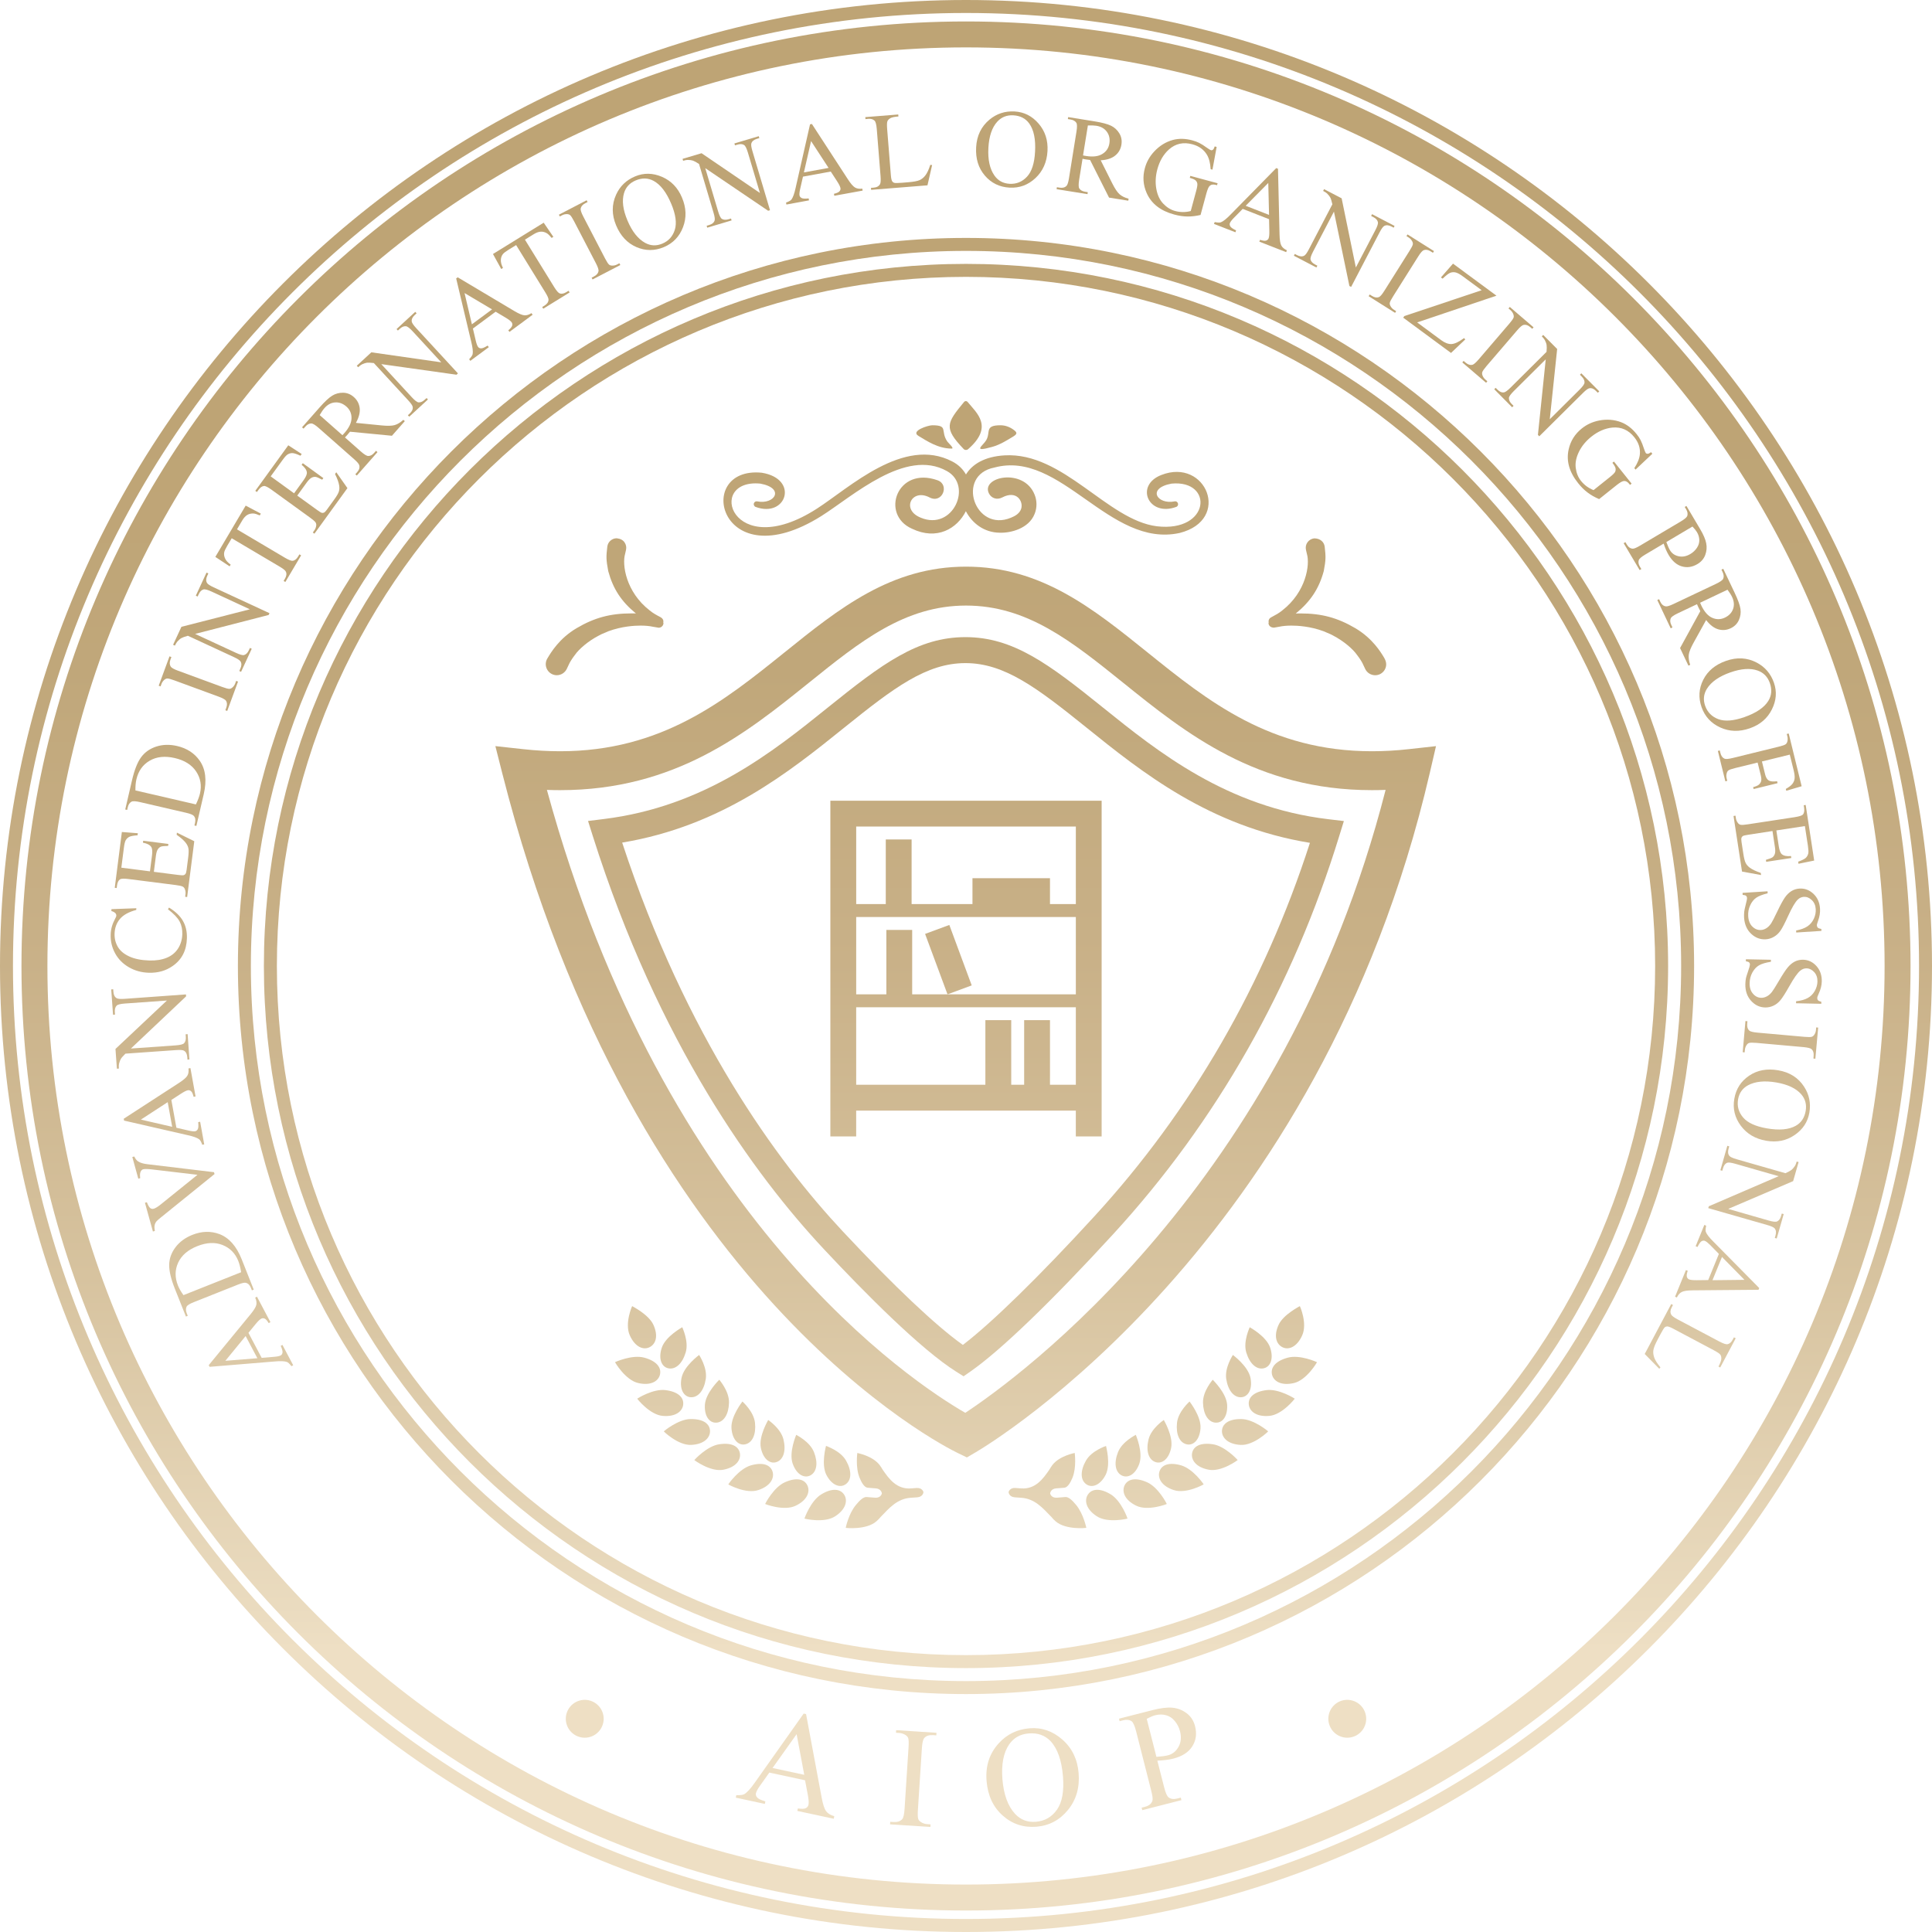 <?xml version="1.0" encoding="utf-8"?>
<!-- Generator: Adobe Illustrator 16.0.3, SVG Export Plug-In . SVG Version: 6.00 Build 0)  -->
<!DOCTYPE svg PUBLIC "-//W3C//DTD SVG 1.1//EN" "http://www.w3.org/Graphics/SVG/1.1/DTD/svg11.dtd">
<svg version="1.1" id="Layer_1" xmlns="http://www.w3.org/2000/svg" xmlns:xlink="http://www.w3.org/1999/xlink" x="0px" y="0px"
	 width="170px" height="170px" viewBox="0 0 170 170" enable-background="new 0 0 170 170" xml:space="preserve">
<g>
	<linearGradient id="SVGID_1_" gradientUnits="userSpaceOnUse" x1="22.084" y1="158.344" x2="22.084" y2="36.067">
		<stop  offset="0.108" style="stop-color:#EEDFC4"/>
		<stop  offset="0.14" style="stop-color:#EADBBF"/>
		<stop  offset="0.376" style="stop-color:#D7C39F"/>
		<stop  offset="0.603" style="stop-color:#C9B188"/>
		<stop  offset="0.814" style="stop-color:#C0A77A"/>
		<stop  offset="0.995" style="stop-color:#BEA475"/>
	</linearGradient>
	<path fill="url(#SVGID_1_)" d="M24.702,118.425c0.125,0.283,0.178,0.482,0.155,0.602c-0.022,0.117-0.076,0.2-0.163,0.243
		c-0.11,0.058-0.299,0.097-0.57,0.118l-1.1,0.092l-1.163-2.202l0.633-0.772c0.207-0.255,0.372-0.409,0.495-0.476
		c0.092-0.047,0.191-0.051,0.297-0.005c0.107,0.045,0.225,0.178,0.355,0.398l0.155-0.084l-1.186-2.24l-0.155,0.083
		c0.109,0.238,0.141,0.455,0.097,0.645c-0.043,0.189-0.215,0.462-0.509,0.822l-3.678,4.476l0.076,0.146l5.73-0.473
		c0.503-0.046,0.858-0.031,1.066,0.04c0.105,0.037,0.24,0.157,0.407,0.376l0.155-0.084l-0.947-1.788L24.702,118.425z M19.829,119.74
		l1.785-2.179l1.033,1.951L19.829,119.74z"/>
	<linearGradient id="SVGID_2_" gradientUnits="userSpaceOnUse" x1="18.606" y1="158.344" x2="18.606" y2="36.067">
		<stop  offset="0.108" style="stop-color:#EEDFC4"/>
		<stop  offset="0.14" style="stop-color:#EADBBF"/>
		<stop  offset="0.376" style="stop-color:#D7C39F"/>
		<stop  offset="0.603" style="stop-color:#C9B188"/>
		<stop  offset="0.814" style="stop-color:#C0A77A"/>
		<stop  offset="0.995" style="stop-color:#BEA475"/>
	</linearGradient>
	<path fill="url(#SVGID_2_)" d="M17.073,114.571l3.856-1.533c0.336-0.134,0.568-0.19,0.69-0.163c0.203,0.042,0.356,0.187,0.456,0.44
		l0.089,0.224l0.163-0.063l-1.06-2.67c-0.462-1.159-1.115-1.897-1.961-2.216c-0.759-0.282-1.553-0.261-2.383,0.068
		c-0.619,0.248-1.11,0.606-1.47,1.076c-0.359,0.471-0.548,0.979-0.566,1.525c-0.017,0.545,0.15,1.266,0.506,2.156l0.966,2.43
		l0.162-0.063l-0.09-0.224c-0.089-0.228-0.092-0.427-0.009-0.589C16.483,114.852,16.7,114.716,17.073,114.571z M16.143,113.961
		c-0.22-0.303-0.381-0.587-0.487-0.853c-0.279-0.703-0.271-1.376,0.025-2.015c0.298-0.636,0.857-1.119,1.682-1.444
		c0.819-0.327,1.557-0.36,2.213-0.102c0.657,0.26,1.121,0.728,1.393,1.41c0.1,0.254,0.184,0.579,0.249,0.987L16.143,113.961z"/>
	<linearGradient id="SVGID_3_" gradientUnits="userSpaceOnUse" x1="15.261" y1="158.344" x2="15.261" y2="36.067">
		<stop  offset="0.108" style="stop-color:#EEDFC4"/>
		<stop  offset="0.14" style="stop-color:#EADBBF"/>
		<stop  offset="0.376" style="stop-color:#D7C39F"/>
		<stop  offset="0.603" style="stop-color:#C9B188"/>
		<stop  offset="0.814" style="stop-color:#C0A77A"/>
		<stop  offset="0.995" style="stop-color:#BEA475"/>
	</linearGradient>
	<path fill="url(#SVGID_3_)" d="M18.831,103.143l-5.866-0.703c-0.343-0.039-0.61-0.118-0.805-0.238
		c-0.131-0.087-0.248-0.233-0.347-0.44l-0.17,0.045l0.527,1.907l0.168-0.046c-0.004-0.036-0.006-0.065-0.008-0.082
		c-0.024-0.219-0.008-0.385,0.047-0.493c0.057-0.113,0.129-0.18,0.219-0.205c0.136-0.036,0.401-0.033,0.793,0.014l3.988,0.471
		l-3.195,2.577c-0.284,0.232-0.502,0.366-0.653,0.406c-0.111,0.032-0.211,0.016-0.305-0.052c-0.093-0.068-0.194-0.239-0.301-0.518
		l-0.169,0.047l0.701,2.53l0.169-0.049c-0.037-0.192-0.043-0.353-0.022-0.477c0.023-0.126,0.07-0.238,0.145-0.343
		c0.047-0.064,0.191-0.197,0.434-0.389l4.696-3.797L18.831,103.143z"/>
	<linearGradient id="SVGID_4_" gradientUnits="userSpaceOnUse" x1="14.43" y1="158.344" x2="14.43" y2="36.067">
		<stop  offset="0.108" style="stop-color:#EEDFC4"/>
		<stop  offset="0.14" style="stop-color:#EADBBF"/>
		<stop  offset="0.376" style="stop-color:#D7C39F"/>
		<stop  offset="0.603" style="stop-color:#C9B188"/>
		<stop  offset="0.814" style="stop-color:#C0A77A"/>
		<stop  offset="0.995" style="stop-color:#BEA475"/>
	</linearGradient>
	<path fill="url(#SVGID_4_)" d="M17.523,100.248c0.089,0.064,0.181,0.223,0.274,0.479l0.173-0.029l-0.359-1.994l-0.172,0.035
		c0.034,0.309,0.021,0.516-0.035,0.619c-0.057,0.104-0.133,0.165-0.23,0.183c-0.12,0.021-0.312,0-0.578-0.061l-1.075-0.247
		l-0.443-2.446l0.84-0.545c0.272-0.179,0.478-0.282,0.615-0.308c0.103-0.018,0.198,0.012,0.284,0.089
		c0.088,0.073,0.16,0.239,0.219,0.486l0.172-0.031l-0.451-2.494l-0.171,0.03c0.031,0.263-0.003,0.477-0.103,0.643
		c-0.1,0.167-0.345,0.378-0.735,0.632l-4.859,3.151l0.029,0.163l5.604,1.284C17.012,99.993,17.347,100.116,17.523,100.248z
		 M12.396,98.516l2.361-1.536l0.394,2.17L12.396,98.516z"/>
	<linearGradient id="SVGID_5_" gradientUnits="userSpaceOnUse" x1="13.229" y1="158.344" x2="13.229" y2="36.067">
		<stop  offset="0.108" style="stop-color:#EEDFC4"/>
		<stop  offset="0.14" style="stop-color:#EADBBF"/>
		<stop  offset="0.376" style="stop-color:#D7C39F"/>
		<stop  offset="0.603" style="stop-color:#C9B188"/>
		<stop  offset="0.814" style="stop-color:#C0A77A"/>
		<stop  offset="0.995" style="stop-color:#BEA475"/>
	</linearGradient>
	<path fill="url(#SVGID_5_)" d="M15.493,92.399c0.359-0.026,0.592-0.008,0.698,0.054c0.171,0.104,0.268,0.288,0.286,0.565
		l0.016,0.22l0.175-0.013l-0.159-2.228l-0.176,0.012l0.017,0.228c0.018,0.25-0.035,0.437-0.158,0.564
		c-0.092,0.094-0.334,0.153-0.729,0.184l-3.945,0.278l4.858-4.592l-0.014-0.17l-5.4,0.389c-0.358,0.023-0.591,0.005-0.696-0.056
		c-0.172-0.1-0.268-0.289-0.288-0.56l-0.016-0.227l-0.175,0.014l0.158,2.228l0.175-0.012l-0.015-0.221
		c-0.019-0.253,0.035-0.442,0.159-0.569c0.09-0.094,0.333-0.155,0.727-0.184l3.695-0.264l-4.526,4.26l0.125,1.739l0.175-0.013
		c-0.014-0.188-0.008-0.326,0.013-0.422c0.046-0.191,0.101-0.332,0.165-0.435c0.062-0.103,0.195-0.253,0.399-0.455L15.493,92.399z"
		/>
	<linearGradient id="SVGID_6_" gradientUnits="userSpaceOnUse" x1="13.093" y1="158.345" x2="13.093" y2="36.068">
		<stop  offset="0.108" style="stop-color:#EEDFC4"/>
		<stop  offset="0.14" style="stop-color:#EADBBF"/>
		<stop  offset="0.376" style="stop-color:#D7C39F"/>
		<stop  offset="0.603" style="stop-color:#C9B188"/>
		<stop  offset="0.814" style="stop-color:#C0A77A"/>
		<stop  offset="0.995" style="stop-color:#BEA475"/>
	</linearGradient>
	<path fill="url(#SVGID_6_)" d="M9.739,82.221c-0.021,0.597,0.111,1.15,0.39,1.663c0.279,0.513,0.683,0.92,1.211,1.225
		c0.528,0.306,1.112,0.466,1.753,0.485c0.795,0.023,1.493-0.17,2.094-0.59c0.808-0.557,1.228-1.368,1.259-2.433
		c0.019-0.59-0.097-1.104-0.35-1.542c-0.251-0.437-0.659-0.826-1.22-1.168l-0.099,0.144c0.518,0.398,0.862,0.762,1.032,1.085
		c0.168,0.324,0.245,0.693,0.233,1.111c-0.016,0.48-0.144,0.904-0.381,1.271c-0.24,0.367-0.575,0.638-1.006,0.81
		c-0.432,0.173-0.938,0.251-1.519,0.233c-0.704-0.022-1.289-0.139-1.756-0.353c-0.468-0.214-0.803-0.494-1.01-0.843
		c-0.205-0.353-0.301-0.739-0.288-1.167c0.016-0.508,0.173-0.938,0.471-1.292c0.297-0.354,0.778-0.619,1.436-0.794l0.006-0.149
		l-2.188,0.081l-0.006,0.167c0.15,0.038,0.268,0.101,0.351,0.185c0.058,0.066,0.086,0.14,0.083,0.226
		c-0.001,0.058-0.041,0.149-0.113,0.28C9.88,81.304,9.751,81.757,9.739,82.221z"/>
	<linearGradient id="SVGID_7_" gradientUnits="userSpaceOnUse" x1="13.597" y1="158.345" x2="13.597" y2="36.068">
		<stop  offset="0.108" style="stop-color:#EEDFC4"/>
		<stop  offset="0.14" style="stop-color:#EADBBF"/>
		<stop  offset="0.376" style="stop-color:#D7C39F"/>
		<stop  offset="0.603" style="stop-color:#C9B188"/>
		<stop  offset="0.814" style="stop-color:#C0A77A"/>
		<stop  offset="0.995" style="stop-color:#BEA475"/>
	</linearGradient>
	<path fill="url(#SVGID_7_)" d="M10.297,77.914c0.034-0.264,0.122-0.442,0.261-0.54c0.105-0.068,0.358-0.078,0.762-0.025l4.14,0.527
		c0.311,0.041,0.513,0.084,0.609,0.133c0.095,0.049,0.161,0.128,0.199,0.234c0.056,0.143,0.074,0.29,0.054,0.441l-0.029,0.225
		l0.174,0.023l0.628-4.912l-1.528-0.754l-0.023,0.188c0.366,0.254,0.633,0.488,0.801,0.708c0.129,0.168,0.208,0.338,0.237,0.508
		c0.029,0.169,0.021,0.434-0.024,0.793l-0.139,1.082c-0.022,0.176-0.055,0.292-0.098,0.352c-0.045,0.059-0.1,0.095-0.162,0.112
		c-0.066,0.019-0.239,0.01-0.52-0.026l-2.1-0.27l0.178-1.4c0.034-0.266,0.09-0.459,0.169-0.579c0.08-0.121,0.178-0.202,0.295-0.243
		c0.093-0.031,0.297-0.05,0.614-0.056l0.021-0.174L12.6,73.977l-0.022,0.174c0.36,0.065,0.602,0.188,0.727,0.37
		c0.093,0.136,0.117,0.388,0.07,0.749l-0.18,1.401l-2.518-0.323l0.224-1.749c0.04-0.317,0.093-0.534,0.154-0.652
		c0.086-0.148,0.197-0.253,0.332-0.317c0.136-0.065,0.375-0.107,0.719-0.131l0.023-0.182l-1.406-0.108l-0.626,4.91l0.172,0.022
		L10.297,77.914z"/>
	<linearGradient id="SVGID_8_" gradientUnits="userSpaceOnUse" x1="14.547" y1="158.345" x2="14.547" y2="36.068">
		<stop  offset="0.108" style="stop-color:#EEDFC4"/>
		<stop  offset="0.14" style="stop-color:#EADBBF"/>
		<stop  offset="0.376" style="stop-color:#D7C39F"/>
		<stop  offset="0.603" style="stop-color:#C9B188"/>
		<stop  offset="0.814" style="stop-color:#C0A77A"/>
		<stop  offset="0.995" style="stop-color:#BEA475"/>
	</linearGradient>
	<path fill="url(#SVGID_8_)" d="M11.245,71.029c0.054-0.237,0.164-0.4,0.328-0.488c0.117-0.063,0.373-0.05,0.764,0.041l4.043,0.936
		c0.354,0.083,0.572,0.17,0.659,0.26c0.143,0.149,0.185,0.358,0.123,0.622l-0.054,0.235l0.171,0.041l0.648-2.796
		c0.282-1.214,0.165-2.195-0.351-2.94c-0.462-0.664-1.128-1.098-1.998-1.299c-0.65-0.149-1.257-0.134-1.821,0.048
		c-0.563,0.182-1.007,0.494-1.333,0.931c-0.326,0.439-0.597,1.125-0.814,2.06l-0.591,2.548l0.171,0.04L11.245,71.029z
		 M12.003,68.574c0.171-0.739,0.561-1.287,1.168-1.639c0.608-0.356,1.343-0.432,2.208-0.233c0.859,0.199,1.484,0.59,1.877,1.176
		c0.392,0.588,0.505,1.238,0.339,1.951c-0.062,0.266-0.179,0.582-0.357,0.953l-5.321-1.231
		C11.911,69.176,11.939,68.849,12.003,68.574z"/>
	<linearGradient id="SVGID_9_" gradientUnits="userSpaceOnUse" x1="17.454" y1="158.345" x2="17.454" y2="36.068">
		<stop  offset="0.108" style="stop-color:#EEDFC4"/>
		<stop  offset="0.14" style="stop-color:#EADBBF"/>
		<stop  offset="0.376" style="stop-color:#D7C39F"/>
		<stop  offset="0.603" style="stop-color:#C9B188"/>
		<stop  offset="0.814" style="stop-color:#C0A77A"/>
		<stop  offset="0.995" style="stop-color:#BEA475"/>
	</linearGradient>
	<path fill="url(#SVGID_9_)" d="M14.206,60.185c0.052-0.144,0.137-0.266,0.257-0.37c0.087-0.073,0.174-0.11,0.259-0.113
		c0.112-0.001,0.321,0.055,0.625,0.167l3.896,1.431c0.362,0.135,0.576,0.254,0.646,0.36c0.104,0.167,0.111,0.375,0.018,0.623
		l-0.077,0.212l0.164,0.062l0.951-2.583l-0.166-0.061l-0.08,0.219c-0.052,0.143-0.137,0.265-0.255,0.366
		c-0.088,0.075-0.175,0.113-0.26,0.115c-0.112,0.002-0.32-0.053-0.626-0.165l-3.895-1.432c-0.361-0.132-0.576-0.254-0.643-0.364
		c-0.104-0.167-0.111-0.372-0.02-0.618l0.081-0.219l-0.165-0.061l-0.951,2.583l0.165,0.06L14.206,60.185z"/>
	<linearGradient id="SVGID_10_" gradientUnits="userSpaceOnUse" x1="19.476" y1="158.345" x2="19.476" y2="36.068">
		<stop  offset="0.108" style="stop-color:#EEDFC4"/>
		<stop  offset="0.14" style="stop-color:#EADBBF"/>
		<stop  offset="0.376" style="stop-color:#D7C39F"/>
		<stop  offset="0.603" style="stop-color:#C9B188"/>
		<stop  offset="0.814" style="stop-color:#C0A77A"/>
		<stop  offset="0.995" style="stop-color:#BEA475"/>
	</linearGradient>
	<path fill="url(#SVGID_10_)" d="M15.608,56.448c0.132-0.145,0.251-0.245,0.355-0.302c0.104-0.059,0.293-0.126,0.569-0.204
		l4.053,1.878c0.327,0.153,0.521,0.281,0.583,0.387c0.102,0.171,0.095,0.381-0.021,0.63l-0.093,0.204l0.158,0.074l0.939-2.03
		l-0.159-0.073l-0.095,0.206c-0.105,0.226-0.244,0.367-0.414,0.418c-0.125,0.038-0.367-0.029-0.725-0.195l-3.589-1.662l6.472-1.669
		l0.073-0.155l-4.914-2.275c-0.326-0.151-0.521-0.279-0.584-0.386c-0.102-0.172-0.094-0.38,0.02-0.628l0.095-0.206l-0.159-0.074
		l-0.94,2.029l0.159,0.074l0.093-0.203c0.106-0.228,0.244-0.369,0.413-0.419c0.126-0.039,0.369,0.023,0.728,0.189l3.36,1.557
		l-6.021,1.54l-0.733,1.582l0.159,0.073C15.475,56.639,15.545,56.518,15.608,56.448z"/>
	<linearGradient id="SVGID_11_" gradientUnits="userSpaceOnUse" x1="22.722" y1="158.345" x2="22.722" y2="36.068">
		<stop  offset="0.108" style="stop-color:#EEDFC4"/>
		<stop  offset="0.14" style="stop-color:#EADBBF"/>
		<stop  offset="0.376" style="stop-color:#D7C39F"/>
		<stop  offset="0.603" style="stop-color:#C9B188"/>
		<stop  offset="0.814" style="stop-color:#C0A77A"/>
		<stop  offset="0.995" style="stop-color:#BEA475"/>
	</linearGradient>
	<path fill="url(#SVGID_11_)" d="M20.298,49.681c-0.239-0.167-0.403-0.343-0.488-0.531c-0.089-0.188-0.114-0.367-0.084-0.539
		c0.026-0.132,0.116-0.328,0.269-0.585l0.393-0.664l4.224,2.499c0.311,0.183,0.492,0.332,0.542,0.443
		c0.084,0.181,0.056,0.388-0.083,0.623l-0.115,0.196l0.151,0.088l1.388-2.344l-0.15-0.089l-0.114,0.191
		c-0.127,0.215-0.279,0.34-0.454,0.375c-0.127,0.023-0.361-0.065-0.702-0.266l-4.223-2.499l0.461-0.779
		c0.134-0.228,0.281-0.39,0.438-0.486c0.158-0.096,0.34-0.138,0.547-0.131c0.129,0.007,0.317,0.063,0.561,0.168l0.091-0.155
		l-1.332-0.706l-2.67,4.513l1.258,0.83L20.298,49.681z"/>
	<linearGradient id="SVGID_12_" gradientUnits="userSpaceOnUse" x1="26.517" y1="158.345" x2="26.517" y2="36.068">
		<stop  offset="0.108" style="stop-color:#EEDFC4"/>
		<stop  offset="0.14" style="stop-color:#EADBBF"/>
		<stop  offset="0.376" style="stop-color:#D7C39F"/>
		<stop  offset="0.603" style="stop-color:#C9B188"/>
		<stop  offset="0.814" style="stop-color:#C0A77A"/>
		<stop  offset="0.995" style="stop-color:#BEA475"/>
	</linearGradient>
	<path fill="url(#SVGID_12_)" d="M22.739,43.112c0.156-0.216,0.319-0.332,0.488-0.35c0.125-0.011,0.352,0.103,0.683,0.341
		l3.379,2.448c0.254,0.183,0.41,0.319,0.471,0.408c0.061,0.089,0.082,0.189,0.063,0.3c-0.022,0.153-0.075,0.29-0.166,0.412
		l-0.132,0.185l0.142,0.104l2.904-4.009l-0.979-1.395l-0.112,0.154c0.2,0.397,0.321,0.734,0.365,1.007
		c0.033,0.21,0.02,0.397-0.036,0.559c-0.056,0.163-0.189,0.392-0.405,0.685l-0.638,0.883c-0.104,0.142-0.188,0.229-0.254,0.26
		c-0.067,0.029-0.133,0.038-0.198,0.021c-0.063-0.015-0.212-0.107-0.442-0.274l-1.715-1.241l0.827-1.144
		c0.158-0.217,0.3-0.358,0.426-0.428c0.127-0.067,0.252-0.092,0.375-0.073c0.096,0.016,0.285,0.097,0.564,0.245l0.104-0.14
		l-1.81-1.312L26.54,40.9c0.286,0.229,0.44,0.455,0.461,0.672c0.017,0.165-0.082,0.396-0.297,0.691l-0.828,1.144l-2.057-1.49
		l1.034-1.427c0.186-0.258,0.335-0.425,0.448-0.5c0.147-0.088,0.294-0.129,0.445-0.12c0.149,0.008,0.38,0.086,0.692,0.23
		l0.108-0.151l-1.18-0.767l-2.903,4.008l0.143,0.103L22.739,43.112z"/>
	<linearGradient id="SVGID_13_" gradientUnits="userSpaceOnUse" x1="31.1" y1="158.345" x2="31.1" y2="36.068">
		<stop  offset="0.108" style="stop-color:#EEDFC4"/>
		<stop  offset="0.14" style="stop-color:#EADBBF"/>
		<stop  offset="0.376" style="stop-color:#D7C39F"/>
		<stop  offset="0.603" style="stop-color:#C9B188"/>
		<stop  offset="0.814" style="stop-color:#C0A77A"/>
		<stop  offset="0.995" style="stop-color:#BEA475"/>
	</linearGradient>
	<path fill="url(#SVGID_13_)" d="M26.872,37.534c0.161-0.183,0.335-0.274,0.519-0.274c0.133-0.001,0.351,0.131,0.652,0.398
		l3.113,2.744c0.276,0.242,0.427,0.42,0.456,0.536c0.056,0.205-0.005,0.408-0.187,0.612l-0.159,0.181l0.131,0.116l1.819-2.064
		l-0.131-0.115l-0.167,0.188c-0.159,0.18-0.331,0.269-0.515,0.268c-0.131,0.001-0.349-0.13-0.653-0.398l-1.399-1.236
		c0.037-0.037,0.07-0.071,0.102-0.105c0.033-0.034,0.063-0.067,0.09-0.098c0.067-0.076,0.151-0.176,0.253-0.3l3.691,0.356
		l1.134-1.287l-0.131-0.115c-0.26,0.238-0.516,0.393-0.764,0.464c-0.247,0.07-0.632,0.081-1.15,0.028l-2.259-0.224
		c0.268-0.484,0.377-0.919,0.332-1.305c-0.049-0.384-0.22-0.708-0.517-0.969c-0.276-0.244-0.589-0.372-0.939-0.377
		c-0.351-0.006-0.668,0.078-0.957,0.255c-0.289,0.177-0.659,0.521-1.11,1.032L26.578,37.6l0.132,0.116L26.872,37.534z
		 M28.553,35.908c0.274-0.31,0.588-0.477,0.942-0.499c0.354-0.022,0.682,0.1,0.984,0.364c0.308,0.271,0.458,0.612,0.451,1.02
		c-0.006,0.411-0.213,0.844-0.618,1.305c-0.018,0.021-0.044,0.046-0.073,0.079c-0.03,0.032-0.066,0.07-0.107,0.116l-2.002-1.768
		C28.289,36.252,28.43,36.045,28.553,35.908z"/>
	<linearGradient id="SVGID_14_" gradientUnits="userSpaceOnUse" x1="35.845" y1="158.345" x2="35.845" y2="36.068">
		<stop  offset="0.108" style="stop-color:#EEDFC4"/>
		<stop  offset="0.14" style="stop-color:#EADBBF"/>
		<stop  offset="0.376" style="stop-color:#D7C39F"/>
		<stop  offset="0.603" style="stop-color:#C9B188"/>
		<stop  offset="0.814" style="stop-color:#C0A77A"/>
		<stop  offset="0.995" style="stop-color:#BEA475"/>
	</linearGradient>
	<path fill="url(#SVGID_14_)" d="M31.85,32.061c0.177-0.082,0.326-0.13,0.442-0.145c0.119-0.014,0.32-0.002,0.604,0.03l3.028,3.285
		c0.243,0.264,0.374,0.457,0.392,0.579c0.026,0.198-0.061,0.389-0.262,0.576l-0.165,0.152l0.12,0.128l1.644-1.515l-0.118-0.129
		l-0.168,0.154c-0.184,0.17-0.365,0.245-0.542,0.229c-0.129-0.014-0.328-0.167-0.595-0.457l-2.682-2.908l6.62,0.932l0.125-0.116
		l-3.671-3.981c-0.243-0.266-0.374-0.458-0.392-0.579c-0.028-0.196,0.058-0.387,0.259-0.573l0.167-0.154l-0.119-0.129l-1.645,1.518
		l0.119,0.128l0.164-0.152c0.186-0.171,0.367-0.246,0.542-0.228c0.131,0.013,0.331,0.162,0.598,0.452l2.512,2.724l-6.151-0.881
		l-1.283,1.182l0.12,0.13C31.651,32.187,31.762,32.103,31.85,32.061z"/>
	<linearGradient id="SVGID_15_" gradientUnits="userSpaceOnUse" x1="43.503" y1="158.345" x2="43.503" y2="36.068">
		<stop  offset="0.108" style="stop-color:#EEDFC4"/>
		<stop  offset="0.14" style="stop-color:#EADBBF"/>
		<stop  offset="0.376" style="stop-color:#D7C39F"/>
		<stop  offset="0.603" style="stop-color:#C9B188"/>
		<stop  offset="0.814" style="stop-color:#C0A77A"/>
		<stop  offset="0.995" style="stop-color:#BEA475"/>
	</linearGradient>
	<path fill="url(#SVGID_15_)" d="M41.59,31.152c-0.018,0.107-0.121,0.26-0.308,0.458l0.104,0.141l1.625-1.203l-0.104-0.14
		c-0.262,0.166-0.452,0.248-0.573,0.244c-0.119-0.003-0.208-0.045-0.266-0.124c-0.073-0.099-0.141-0.281-0.203-0.545l-0.253-1.074
		l2-1.481l0.862,0.512c0.281,0.167,0.462,0.305,0.544,0.417c0.063,0.084,0.077,0.182,0.049,0.294
		c-0.029,0.112-0.143,0.249-0.341,0.412l0.104,0.14l2.037-1.508l-0.104-0.141c-0.22,0.144-0.429,0.207-0.622,0.19
		c-0.193-0.013-0.491-0.142-0.892-0.379l-4.976-2.965l-0.134,0.099l1.331,5.594C41.589,30.582,41.63,30.935,41.59,31.152z
		 M43.297,27.224l-1.774,1.313l-0.646-2.75L43.297,27.224z"/>
	<linearGradient id="SVGID_16_" gradientUnits="userSpaceOnUse" x1="46.751" y1="158.345" x2="46.751" y2="36.068">
		<stop  offset="0.108" style="stop-color:#EEDFC4"/>
		<stop  offset="0.14" style="stop-color:#EADBBF"/>
		<stop  offset="0.376" style="stop-color:#D7C39F"/>
		<stop  offset="0.603" style="stop-color:#C9B188"/>
		<stop  offset="0.814" style="stop-color:#C0A77A"/>
		<stop  offset="0.995" style="stop-color:#BEA475"/>
	</linearGradient>
	<path fill="url(#SVGID_16_)" d="M44.257,23.575c-0.133-0.26-0.195-0.491-0.187-0.699c0.009-0.207,0.069-0.377,0.178-0.514
		c0.084-0.104,0.254-0.234,0.509-0.392l0.658-0.405l2.576,4.176c0.188,0.307,0.282,0.521,0.275,0.642
		c-0.011,0.2-0.132,0.372-0.363,0.514l-0.193,0.118l0.092,0.15l2.319-1.43l-0.092-0.149l-0.189,0.116
		c-0.212,0.131-0.404,0.173-0.576,0.122c-0.124-0.039-0.291-0.226-0.498-0.561l-2.576-4.176l0.769-0.475
		c0.226-0.14,0.431-0.215,0.615-0.226c0.185-0.014,0.367,0.034,0.545,0.139c0.11,0.065,0.25,0.202,0.419,0.41l0.154-0.094
		l-0.851-1.245l-4.463,2.755l0.727,1.32L44.257,23.575z"/>
	<linearGradient id="SVGID_17_" gradientUnits="userSpaceOnUse" x1="51.881" y1="158.345" x2="51.881" y2="36.068">
		<stop  offset="0.108" style="stop-color:#EEDFC4"/>
		<stop  offset="0.14" style="stop-color:#EADBBF"/>
		<stop  offset="0.376" style="stop-color:#D7C39F"/>
		<stop  offset="0.603" style="stop-color:#C9B188"/>
		<stop  offset="0.814" style="stop-color:#C0A77A"/>
		<stop  offset="0.995" style="stop-color:#BEA475"/>
	</linearGradient>
	<path fill="url(#SVGID_17_)" d="M49.461,18.94c0.134-0.071,0.28-0.104,0.438-0.1c0.113,0.005,0.202,0.037,0.267,0.09
		c0.084,0.074,0.201,0.255,0.351,0.544l1.915,3.682c0.177,0.341,0.255,0.576,0.234,0.7c-0.035,0.192-0.171,0.352-0.406,0.472
		l-0.2,0.106l0.08,0.155l2.443-1.268l-0.081-0.156l-0.206,0.107c-0.135,0.069-0.28,0.102-0.436,0.098
		c-0.115-0.003-0.206-0.034-0.27-0.089c-0.085-0.074-0.202-0.255-0.352-0.544l-1.912-3.681c-0.177-0.342-0.255-0.576-0.232-0.703
		c0.037-0.192,0.169-0.349,0.402-0.47l0.207-0.106l-0.083-0.156l-2.441,1.27l0.081,0.155L49.461,18.94z"/>
	<linearGradient id="SVGID_18_" gradientUnits="userSpaceOnUse" x1="57.119" y1="158.345" x2="57.119" y2="36.068">
		<stop  offset="0.108" style="stop-color:#EEDFC4"/>
		<stop  offset="0.14" style="stop-color:#EADBBF"/>
		<stop  offset="0.376" style="stop-color:#D7C39F"/>
		<stop  offset="0.603" style="stop-color:#C9B188"/>
		<stop  offset="0.814" style="stop-color:#C0A77A"/>
		<stop  offset="0.995" style="stop-color:#BEA475"/>
	</linearGradient>
	<path fill="url(#SVGID_18_)" d="M55.996,21.739c0.798,0.346,1.604,0.348,2.419,0.005c0.806-0.34,1.369-0.926,1.686-1.757
		c0.319-0.833,0.289-1.699-0.09-2.597c-0.367-0.875-0.954-1.484-1.764-1.831c-0.808-0.347-1.597-0.359-2.366-0.037
		c-0.775,0.326-1.332,0.862-1.671,1.612c-0.391,0.863-0.389,1.766,0.006,2.704C54.604,20.762,55.198,21.394,55.996,21.739z
		 M54.906,17.002c0.156-0.527,0.498-0.902,1.028-1.126c0.563-0.237,1.09-0.225,1.576,0.038c0.609,0.329,1.126,1,1.552,2.014
		c0.393,0.934,0.499,1.696,0.319,2.281c-0.181,0.586-0.549,0.996-1.104,1.229c-0.521,0.219-1.023,0.199-1.506-0.065
		c-0.633-0.348-1.153-1.004-1.56-1.972C54.814,18.46,54.713,17.66,54.906,17.002z"/>
	<linearGradient id="SVGID_19_" gradientUnits="userSpaceOnUse" x1="63.906" y1="158.345" x2="63.906" y2="36.068">
		<stop  offset="0.108" style="stop-color:#EEDFC4"/>
		<stop  offset="0.14" style="stop-color:#EADBBF"/>
		<stop  offset="0.376" style="stop-color:#D7C39F"/>
		<stop  offset="0.603" style="stop-color:#C9B188"/>
		<stop  offset="0.814" style="stop-color:#C0A77A"/>
		<stop  offset="0.995" style="stop-color:#BEA475"/>
	</linearGradient>
	<path fill="url(#SVGID_19_)" d="M60.519,14.07c0.195,0.004,0.35,0.027,0.462,0.066c0.113,0.04,0.289,0.137,0.529,0.293l1.273,4.281
		c0.104,0.344,0.135,0.576,0.098,0.692c-0.062,0.189-0.224,0.323-0.488,0.401l-0.213,0.063l0.05,0.168l2.144-0.639l-0.05-0.167
		l-0.218,0.065c-0.239,0.071-0.436,0.059-0.588-0.034c-0.11-0.068-0.221-0.293-0.333-0.671l-1.128-3.792l5.534,3.75l0.164-0.049
		l-1.544-5.189c-0.104-0.344-0.135-0.576-0.098-0.691c0.063-0.189,0.222-0.323,0.485-0.402l0.217-0.063l-0.05-0.168l-2.143,0.638
		l0.05,0.168l0.213-0.063c0.242-0.073,0.437-0.062,0.587,0.031c0.113,0.069,0.226,0.293,0.338,0.671l1.058,3.551l-5.137-3.498
		l-1.671,0.497l0.049,0.168C60.285,14.095,60.422,14.069,60.519,14.07z"/>
	<linearGradient id="SVGID_20_" gradientUnits="userSpaceOnUse" x1="72.534" y1="158.345" x2="72.534" y2="36.068">
		<stop  offset="0.108" style="stop-color:#EEDFC4"/>
		<stop  offset="0.14" style="stop-color:#EADBBF"/>
		<stop  offset="0.376" style="stop-color:#D7C39F"/>
		<stop  offset="0.603" style="stop-color:#C9B188"/>
		<stop  offset="0.814" style="stop-color:#C0A77A"/>
		<stop  offset="0.995" style="stop-color:#BEA475"/>
	</linearGradient>
	<path fill="url(#SVGID_20_)" d="M71.185,17.631l-0.03-0.172c-0.31,0.034-0.517,0.022-0.621-0.034
		c-0.104-0.057-0.166-0.133-0.184-0.229c-0.022-0.121-0.002-0.314,0.059-0.578l0.246-1.076l2.446-0.446l0.547,0.839
		c0.179,0.272,0.28,0.477,0.305,0.614c0.019,0.103-0.009,0.198-0.085,0.285c-0.076,0.087-0.24,0.161-0.487,0.219l0.032,0.173
		l2.493-0.455L75.874,16.6c-0.26,0.032-0.475-0.001-0.642-0.102c-0.168-0.098-0.378-0.343-0.632-0.733l-3.159-4.855l-0.164,0.03
		l-1.272,5.606c-0.108,0.492-0.229,0.827-0.36,1.006c-0.063,0.087-0.224,0.181-0.48,0.274l0.032,0.172L71.185,17.631z
		 M71.368,12.416l1.539,2.359l-2.17,0.396L71.368,12.416z"/>
	<linearGradient id="SVGID_21_" gradientUnits="userSpaceOnUse" x1="79.08" y1="158.345" x2="79.08" y2="36.068">
		<stop  offset="0.108" style="stop-color:#EEDFC4"/>
		<stop  offset="0.14" style="stop-color:#EADBBF"/>
		<stop  offset="0.376" style="stop-color:#D7C39F"/>
		<stop  offset="0.603" style="stop-color:#C9B188"/>
		<stop  offset="0.814" style="stop-color:#C0A77A"/>
		<stop  offset="0.995" style="stop-color:#BEA475"/>
	</linearGradient>
	<path fill="url(#SVGID_21_)" d="M76.391,10.456c0.243-0.02,0.431,0.034,0.565,0.164c0.095,0.093,0.16,0.34,0.193,0.739l0.332,4.133
		c0.028,0.365,0.014,0.601-0.044,0.707c-0.101,0.186-0.287,0.29-0.558,0.312l-0.242,0.02l0.015,0.174l4.958-0.398l0.408-1.782
		l-0.16-0.02c-0.131,0.409-0.272,0.712-0.42,0.911c-0.148,0.198-0.319,0.34-0.511,0.429c-0.193,0.089-0.536,0.153-1.026,0.192
		l-0.467,0.039c-0.413,0.033-0.658,0.038-0.74,0.012c-0.083-0.024-0.143-0.069-0.187-0.132c-0.058-0.094-0.097-0.271-0.118-0.532
		l-0.323-4.022c-0.032-0.381-0.024-0.624,0.018-0.73c0.042-0.105,0.13-0.196,0.26-0.272c0.133-0.078,0.368-0.127,0.709-0.152
		l-0.015-0.175l-2.898,0.233l0.014,0.175L76.391,10.456z"/>
	<linearGradient id="SVGID_22_" gradientUnits="userSpaceOnUse" x1="89.03" y1="158.345" x2="89.03" y2="36.068">
		<stop  offset="0.108" style="stop-color:#EEDFC4"/>
		<stop  offset="0.14" style="stop-color:#EADBBF"/>
		<stop  offset="0.376" style="stop-color:#D7C39F"/>
		<stop  offset="0.603" style="stop-color:#C9B188"/>
		<stop  offset="0.814" style="stop-color:#C0A77A"/>
		<stop  offset="0.995" style="stop-color:#BEA475"/>
	</linearGradient>
	<path fill="url(#SVGID_22_)" d="M88.827,16.51c0.873,0.048,1.635-0.232,2.285-0.84c0.65-0.61,1.004-1.403,1.059-2.377
		c0.053-0.947-0.209-1.752-0.783-2.418s-1.277-1.021-2.113-1.067c-0.838-0.046-1.572,0.192-2.205,0.716
		c-0.73,0.606-1.122,1.416-1.178,2.436c-0.056,0.997,0.2,1.825,0.765,2.487C87.219,16.105,87.944,16.46,88.827,16.51z M87.75,10.71
		c0.369-0.407,0.84-0.594,1.414-0.563c0.613,0.035,1.08,0.275,1.402,0.723c0.404,0.563,0.574,1.393,0.51,2.491
		c-0.055,1.011-0.291,1.742-0.711,2.189c-0.418,0.448-0.928,0.656-1.531,0.623c-0.564-0.031-1.008-0.271-1.326-0.719
		c-0.416-0.589-0.596-1.407-0.537-2.454C87.03,11.979,87.288,11.216,87.75,10.71z"/>
	<linearGradient id="SVGID_23_" gradientUnits="userSpaceOnUse" x1="96.14" y1="158.345" x2="96.14" y2="36.068">
		<stop  offset="0.108" style="stop-color:#EEDFC4"/>
		<stop  offset="0.14" style="stop-color:#EADBBF"/>
		<stop  offset="0.376" style="stop-color:#D7C39F"/>
		<stop  offset="0.603" style="stop-color:#C9B188"/>
		<stop  offset="0.814" style="stop-color:#C0A77A"/>
		<stop  offset="0.995" style="stop-color:#BEA475"/>
	</linearGradient>
	<path fill="url(#SVGID_23_)" d="M95.715,16.91l-0.244-0.041c-0.24-0.038-0.406-0.135-0.504-0.291
		c-0.07-0.111-0.072-0.366-0.01-0.765l0.297-1.841c0.049,0.011,0.096,0.021,0.143,0.029c0.047,0.01,0.09,0.017,0.131,0.024
		c0.1,0.016,0.23,0.034,0.391,0.052l1.668,3.311l1.693,0.272l0.027-0.173c-0.34-0.093-0.607-0.225-0.799-0.397
		c-0.193-0.171-0.404-0.49-0.639-0.955l-1.016-2.03c0.553-0.033,0.979-0.172,1.277-0.419c0.303-0.246,0.482-0.563,0.545-0.953
		c0.059-0.365,0-0.698-0.182-0.997c-0.18-0.299-0.426-0.525-0.727-0.672c-0.305-0.149-0.793-0.28-1.467-0.388l-2.309-0.372
		l-0.029,0.173l0.24,0.039c0.24,0.038,0.41,0.136,0.51,0.293c0.07,0.111,0.074,0.366,0.01,0.765l-0.658,4.097
		c-0.057,0.36-0.129,0.585-0.209,0.672c-0.143,0.155-0.35,0.212-0.617,0.169l-0.24-0.039l-0.025,0.173l2.719,0.437L95.715,16.91z
		 M95.725,11.038c0.316-0.009,0.568,0,0.748,0.029c0.408,0.066,0.717,0.244,0.924,0.531c0.209,0.287,0.281,0.63,0.219,1.025
		c-0.064,0.406-0.273,0.714-0.625,0.928c-0.348,0.213-0.824,0.271-1.432,0.173c-0.027-0.004-0.063-0.01-0.105-0.019
		c-0.045-0.01-0.094-0.019-0.156-0.028L95.725,11.038z"/>
	<linearGradient id="SVGID_24_" gradientUnits="userSpaceOnUse" x1="103.877" y1="158.345" x2="103.877" y2="36.068">
		<stop  offset="0.108" style="stop-color:#EEDFC4"/>
		<stop  offset="0.14" style="stop-color:#EADBBF"/>
		<stop  offset="0.376" style="stop-color:#D7C39F"/>
		<stop  offset="0.603" style="stop-color:#C9B188"/>
		<stop  offset="0.814" style="stop-color:#C0A77A"/>
		<stop  offset="0.995" style="stop-color:#BEA475"/>
	</linearGradient>
	<path fill="url(#SVGID_24_)" d="M103.315,18.875c0.416,0.114,0.807,0.172,1.176,0.175c0.365,0.002,0.748-0.041,1.148-0.136
		l0.514-1.898c0.092-0.332,0.18-0.546,0.271-0.643c0.131-0.134,0.314-0.17,0.555-0.106l0.111,0.031l0.049-0.174l-2.4-0.648
		l-0.047,0.174c0.25,0.068,0.418,0.14,0.504,0.218c0.086,0.076,0.137,0.169,0.158,0.278c0.02,0.11-0.01,0.321-0.094,0.631
		l-0.484,1.792c-0.229,0.061-0.457,0.089-0.686,0.089c-0.23,0-0.459-0.031-0.686-0.092c-0.393-0.106-0.74-0.322-1.051-0.649
		c-0.311-0.327-0.512-0.764-0.609-1.315c-0.096-0.55-0.064-1.12,0.094-1.711c0.199-0.729,0.539-1.311,1.025-1.745
		c0.582-0.514,1.266-0.664,2.057-0.45c0.58,0.157,1.006,0.462,1.279,0.918c0.188,0.316,0.299,0.739,0.328,1.272l0.16,0.042l0.369-2
		l-0.17-0.046c-0.051,0.154-0.104,0.251-0.158,0.293c-0.057,0.042-0.111,0.057-0.172,0.04c-0.057-0.016-0.162-0.078-0.318-0.188
		c-0.301-0.217-0.541-0.368-0.717-0.454c-0.174-0.086-0.373-0.16-0.6-0.221c-0.617-0.168-1.191-0.18-1.719-0.038
		c-0.627,0.173-1.18,0.516-1.65,1.026c-0.396,0.429-0.67,0.916-0.814,1.462c-0.205,0.751-0.15,1.48,0.16,2.182
		C101.311,17.922,102.116,18.551,103.315,18.875z"/>
	<linearGradient id="SVGID_25_" gradientUnits="userSpaceOnUse" x1="110.028" y1="158.345" x2="110.028" y2="36.068">
		<stop  offset="0.108" style="stop-color:#EEDFC4"/>
		<stop  offset="0.14" style="stop-color:#EADBBF"/>
		<stop  offset="0.376" style="stop-color:#D7C39F"/>
		<stop  offset="0.603" style="stop-color:#C9B188"/>
		<stop  offset="0.814" style="stop-color:#C0A77A"/>
		<stop  offset="0.995" style="stop-color:#BEA475"/>
	</linearGradient>
	<path fill="url(#SVGID_25_)" d="M106.819,19.701l1.885,0.736l0.063-0.163c-0.281-0.134-0.449-0.252-0.51-0.354
		c-0.061-0.103-0.07-0.2-0.035-0.291c0.045-0.114,0.162-0.268,0.354-0.463l0.773-0.786l2.318,0.907l0.023,1.001
		c0.01,0.326-0.014,0.554-0.061,0.683c-0.039,0.097-0.113,0.163-0.225,0.199c-0.109,0.037-0.287,0.013-0.529-0.069l-0.064,0.163
		l2.361,0.923l0.064-0.163c-0.24-0.111-0.404-0.252-0.494-0.424c-0.092-0.174-0.141-0.492-0.152-0.958l-0.137-5.79l-0.154-0.061
		l-4.029,4.101c-0.352,0.361-0.629,0.583-0.836,0.666c-0.1,0.042-0.283,0.036-0.549-0.018L106.819,19.701z M111.598,16.097
		l0.068,2.813l-2.055-0.803L111.598,16.097z"/>
	<linearGradient id="SVGID_26_" gradientUnits="userSpaceOnUse" x1="118.282" y1="158.345" x2="118.282" y2="36.068">
		<stop  offset="0.108" style="stop-color:#EEDFC4"/>
		<stop  offset="0.14" style="stop-color:#EADBBF"/>
		<stop  offset="0.376" style="stop-color:#D7C39F"/>
		<stop  offset="0.603" style="stop-color:#C9B188"/>
		<stop  offset="0.814" style="stop-color:#C0A77A"/>
		<stop  offset="0.995" style="stop-color:#BEA475"/>
	</linearGradient>
	<path fill="url(#SVGID_26_)" d="M115.917,23.378l-0.201-0.104c-0.221-0.117-0.355-0.262-0.4-0.433
		c-0.029-0.127,0.047-0.363,0.23-0.714l1.83-3.506l1.361,6.545l0.152,0.079l2.504-4.8c0.166-0.318,0.303-0.507,0.412-0.566
		c0.178-0.092,0.385-0.076,0.627,0.05l0.201,0.106l0.078-0.155l-1.98-1.034L120.647,19l0.197,0.105
		c0.225,0.116,0.359,0.26,0.398,0.432c0.035,0.129-0.039,0.368-0.223,0.718l-1.715,3.283l-1.25-6.087l-1.547-0.806l-0.082,0.154
		c0.166,0.086,0.281,0.164,0.352,0.23c0.137,0.139,0.232,0.262,0.285,0.368c0.055,0.106,0.111,0.299,0.176,0.578l-2.068,3.961
		c-0.164,0.32-0.303,0.506-0.412,0.565c-0.174,0.093-0.387,0.075-0.629-0.051l-0.197-0.104l-0.08,0.157l1.98,1.034L115.917,23.378z"
		/>
	<linearGradient id="SVGID_27_" gradientUnits="userSpaceOnUse" x1="123.303" y1="158.345" x2="123.303" y2="36.068">
		<stop  offset="0.108" style="stop-color:#EEDFC4"/>
		<stop  offset="0.14" style="stop-color:#EADBBF"/>
		<stop  offset="0.376" style="stop-color:#D7C39F"/>
		<stop  offset="0.603" style="stop-color:#C9B188"/>
		<stop  offset="0.814" style="stop-color:#C0A77A"/>
		<stop  offset="0.995" style="stop-color:#BEA475"/>
	</linearGradient>
	<path fill="url(#SVGID_27_)" d="M124.258,21.227c0.057,0.1,0.072,0.192,0.059,0.275c-0.023,0.111-0.119,0.303-0.295,0.578
		l-2.211,3.51c-0.203,0.327-0.367,0.512-0.484,0.557c-0.184,0.067-0.389,0.029-0.611-0.113l-0.193-0.121l-0.094,0.149l2.328,1.466
		l0.092-0.148l-0.195-0.124c-0.129-0.081-0.229-0.189-0.303-0.326c-0.055-0.103-0.076-0.195-0.061-0.278
		c0.02-0.11,0.117-0.302,0.293-0.577l2.211-3.511c0.203-0.325,0.369-0.51,0.486-0.553c0.184-0.068,0.389-0.031,0.609,0.108
		l0.199,0.124l0.09-0.148l-2.328-1.467l-0.092,0.148l0.193,0.122C124.083,20.979,124.182,21.089,124.258,21.227z"/>
	<linearGradient id="SVGID_28_" gradientUnits="userSpaceOnUse" x1="127.573" y1="158.345" x2="127.573" y2="36.068">
		<stop  offset="0.108" style="stop-color:#EEDFC4"/>
		<stop  offset="0.14" style="stop-color:#EADBBF"/>
		<stop  offset="0.376" style="stop-color:#D7C39F"/>
		<stop  offset="0.603" style="stop-color:#C9B188"/>
		<stop  offset="0.814" style="stop-color:#C0A77A"/>
		<stop  offset="0.995" style="stop-color:#BEA475"/>
	</linearGradient>
	<path fill="url(#SVGID_28_)" d="M127.583,24.016c0.146-0.066,0.305-0.083,0.473-0.05c0.164,0.031,0.391,0.148,0.66,0.349
		l1.658,1.222l-6.801,2.273l-0.102,0.142l4.207,3.104l1.254-1.19l-0.109-0.116c-0.455,0.334-0.82,0.509-1.1,0.523
		c-0.279,0.014-0.582-0.1-0.908-0.339l-2.119-1.564l6.979-2.353l-3.822-2.819l-1.063,1.214l0.148,0.107
		C127.219,24.25,127.432,24.083,127.583,24.016z"/>
	<linearGradient id="SVGID_29_" gradientUnits="userSpaceOnUse" x1="131.805" y1="158.345" x2="131.805" y2="36.068">
		<stop  offset="0.108" style="stop-color:#EEDFC4"/>
		<stop  offset="0.14" style="stop-color:#EADBBF"/>
		<stop  offset="0.376" style="stop-color:#D7C39F"/>
		<stop  offset="0.603" style="stop-color:#C9B188"/>
		<stop  offset="0.814" style="stop-color:#C0A77A"/>
		<stop  offset="0.995" style="stop-color:#BEA475"/>
	</linearGradient>
	<path fill="url(#SVGID_29_)" d="M133.167,27.665c0.037,0.107,0.043,0.201,0.016,0.281c-0.037,0.105-0.162,0.282-0.373,0.529
		l-2.701,3.15c-0.252,0.292-0.438,0.452-0.561,0.479c-0.193,0.04-0.387-0.027-0.59-0.199l-0.172-0.148l-0.115,0.132l2.092,1.791
		l0.111-0.132l-0.174-0.152c-0.115-0.1-0.201-0.22-0.256-0.367c-0.037-0.11-0.043-0.204-0.016-0.285
		c0.037-0.106,0.158-0.281,0.369-0.53l2.703-3.15c0.25-0.293,0.441-0.451,0.563-0.477c0.191-0.04,0.389,0.025,0.586,0.195
		l0.178,0.15l0.113-0.132l-2.09-1.791l-0.115,0.133l0.174,0.147C133.026,27.393,133.112,27.515,133.167,27.665z"/>
	<linearGradient id="SVGID_30_" gradientUnits="userSpaceOnUse" x1="136.102" y1="158.345" x2="136.102" y2="36.068">
		<stop  offset="0.108" style="stop-color:#EEDFC4"/>
		<stop  offset="0.14" style="stop-color:#EADBBF"/>
		<stop  offset="0.376" style="stop-color:#D7C39F"/>
		<stop  offset="0.603" style="stop-color:#C9B188"/>
		<stop  offset="0.814" style="stop-color:#C0A77A"/>
		<stop  offset="0.995" style="stop-color:#BEA475"/>
	</linearGradient>
	<path fill="url(#SVGID_30_)" d="M136.088,30.358c0.02,0.116,0.02,0.319-0.006,0.604l-3.168,3.147
		c-0.258,0.253-0.445,0.391-0.566,0.414c-0.195,0.035-0.393-0.044-0.582-0.239l-0.162-0.158l-0.121,0.123l1.572,1.587l0.127-0.124
		l-0.162-0.162c-0.174-0.177-0.258-0.354-0.248-0.533c0.01-0.13,0.156-0.334,0.436-0.612l2.805-2.787l-0.688,6.65l0.119,0.121
		l3.846-3.814c0.254-0.253,0.443-0.392,0.563-0.412c0.197-0.035,0.393,0.042,0.58,0.236l0.164,0.161l0.125-0.125l-1.578-1.586
		l-0.123,0.124l0.156,0.16c0.178,0.179,0.26,0.355,0.248,0.532c-0.006,0.131-0.15,0.336-0.43,0.616l-2.627,2.61l0.65-6.182
		l-1.229-1.237l-0.121,0.125c0.129,0.132,0.215,0.242,0.264,0.327C136.02,30.095,136.071,30.239,136.088,30.358z"/>
	<linearGradient id="SVGID_31_" gradientUnits="userSpaceOnUse" x1="141.672" y1="158.345" x2="141.672" y2="36.068">
		<stop  offset="0.108" style="stop-color:#EEDFC4"/>
		<stop  offset="0.14" style="stop-color:#EADBBF"/>
		<stop  offset="0.376" style="stop-color:#D7C39F"/>
		<stop  offset="0.603" style="stop-color:#C9B188"/>
		<stop  offset="0.814" style="stop-color:#C0A77A"/>
		<stop  offset="0.995" style="stop-color:#BEA475"/>
	</linearGradient>
	<path fill="url(#SVGID_31_)" d="M139.188,37.7c-0.609,0.487-0.998,1.106-1.162,1.856c-0.221,1,0.057,1.984,0.834,2.954
		c0.268,0.339,0.551,0.618,0.844,0.836c0.291,0.22,0.625,0.41,1.006,0.571l1.537-1.228c0.271-0.213,0.469-0.333,0.6-0.357
		c0.188-0.031,0.355,0.05,0.508,0.242l0.072,0.093l0.141-0.112l-1.553-1.942l-0.137,0.111c0.16,0.203,0.252,0.359,0.275,0.472
		c0.023,0.112,0.012,0.22-0.033,0.32c-0.049,0.101-0.199,0.25-0.451,0.453l-1.449,1.158c-0.219-0.087-0.42-0.199-0.607-0.333
		c-0.182-0.135-0.352-0.295-0.5-0.481c-0.252-0.316-0.404-0.696-0.461-1.144c-0.057-0.446,0.041-0.921,0.285-1.421
		c0.246-0.5,0.611-0.941,1.088-1.323c0.59-0.471,1.211-0.739,1.859-0.802c0.773-0.07,1.416,0.214,1.924,0.852
		c0.375,0.469,0.537,0.968,0.486,1.496c-0.033,0.368-0.195,0.775-0.486,1.221l0.105,0.13l1.479-1.395l-0.109-0.138
		c-0.133,0.093-0.232,0.14-0.303,0.141s-0.125-0.021-0.164-0.068c-0.035-0.048-0.082-0.16-0.145-0.339
		c-0.115-0.354-0.219-0.619-0.309-0.792c-0.09-0.175-0.205-0.352-0.354-0.534c-0.4-0.501-0.855-0.849-1.363-1.046
		c-0.609-0.23-1.256-0.281-1.939-0.148C140.133,37.115,139.625,37.348,139.188,37.7z"/>
	<linearGradient id="SVGID_32_" gradientUnits="userSpaceOnUse" x1="146.519" y1="158.345" x2="146.519" y2="36.068">
		<stop  offset="0.108" style="stop-color:#EEDFC4"/>
		<stop  offset="0.14" style="stop-color:#EADBBF"/>
		<stop  offset="0.376" style="stop-color:#D7C39F"/>
		<stop  offset="0.603" style="stop-color:#C9B188"/>
		<stop  offset="0.814" style="stop-color:#C0A77A"/>
		<stop  offset="0.995" style="stop-color:#BEA475"/>
	</linearGradient>
	<path fill="url(#SVGID_32_)" d="M147.887,45.888l-3.568,2.118c-0.314,0.186-0.531,0.278-0.648,0.273
		c-0.211-0.009-0.389-0.132-0.527-0.367l-0.121-0.208l-0.154,0.091l1.406,2.367l0.15-0.089l-0.127-0.211
		c-0.125-0.208-0.158-0.401-0.098-0.576c0.041-0.125,0.232-0.291,0.58-0.497l1.609-0.956c0.066,0.2,0.135,0.381,0.207,0.549
		c0.074,0.165,0.15,0.315,0.229,0.448c0.32,0.543,0.713,0.879,1.172,1.009c0.459,0.13,0.914,0.062,1.363-0.206
		c0.334-0.197,0.561-0.464,0.689-0.803c0.123-0.339,0.154-0.681,0.084-1.027c-0.066-0.345-0.246-0.766-0.541-1.26l-1.201-2.026
		l-0.15,0.09l0.127,0.207c0.123,0.209,0.156,0.403,0.1,0.579C148.426,45.515,148.235,45.682,147.887,45.888z M148.922,46.331
		c0.18,0.187,0.309,0.35,0.393,0.488c0.137,0.228,0.203,0.461,0.211,0.701c0.002,0.24-0.066,0.47-0.213,0.688
		c-0.148,0.22-0.34,0.401-0.578,0.542c-0.35,0.207-0.693,0.271-1.031,0.197c-0.342-0.075-0.596-0.254-0.764-0.537
		c-0.045-0.078-0.098-0.177-0.15-0.297c-0.051-0.119-0.107-0.259-0.164-0.418L148.922,46.331z"/>
	<linearGradient id="SVGID_33_" gradientUnits="userSpaceOnUse" x1="149.496" y1="158.345" x2="149.496" y2="36.068">
		<stop  offset="0.108" style="stop-color:#EEDFC4"/>
		<stop  offset="0.14" style="stop-color:#EADBBF"/>
		<stop  offset="0.376" style="stop-color:#D7C39F"/>
		<stop  offset="0.603" style="stop-color:#C9B188"/>
		<stop  offset="0.814" style="stop-color:#C0A77A"/>
		<stop  offset="0.995" style="stop-color:#BEA475"/>
	</linearGradient>
	<path fill="url(#SVGID_33_)" d="M151.002,51.37l-3.75,1.778c-0.332,0.156-0.555,0.224-0.672,0.206
		c-0.211-0.029-0.377-0.167-0.492-0.413l-0.1-0.219l-0.16,0.075l1.178,2.487l0.156-0.074l-0.105-0.226
		c-0.104-0.218-0.117-0.409-0.045-0.577c0.049-0.123,0.26-0.269,0.623-0.443l1.688-0.8c0.02,0.046,0.037,0.092,0.057,0.136
		s0.035,0.084,0.055,0.121c0.043,0.092,0.104,0.208,0.178,0.351l-1.781,3.252l0.736,1.548l0.156-0.074
		c-0.117-0.333-0.156-0.627-0.127-0.885c0.033-0.257,0.174-0.612,0.428-1.067l1.1-1.988c0.338,0.436,0.691,0.708,1.066,0.816
		c0.371,0.108,0.738,0.077,1.094-0.091c0.334-0.158,0.574-0.396,0.719-0.716c0.143-0.318,0.189-0.644,0.143-0.979
		c-0.049-0.335-0.219-0.812-0.512-1.428l-1.004-2.112l-0.158,0.075l0.104,0.218c0.104,0.22,0.121,0.416,0.049,0.586
		C151.573,51.048,151.364,51.197,151.002,51.37z M152.006,51.89c0.191,0.258,0.324,0.467,0.4,0.634
		c0.178,0.374,0.209,0.728,0.09,1.063c-0.121,0.334-0.361,0.586-0.723,0.76c-0.371,0.176-0.746,0.178-1.115,0.013
		c-0.377-0.168-0.691-0.528-0.957-1.082c-0.012-0.024-0.023-0.058-0.043-0.099c-0.018-0.039-0.039-0.088-0.063-0.143L152.006,51.89z
		"/>
	<linearGradient id="SVGID_34_" gradientUnits="userSpaceOnUse" x1="152.897" y1="158.345" x2="152.897" y2="36.068">
		<stop  offset="0.108" style="stop-color:#EEDFC4"/>
		<stop  offset="0.14" style="stop-color:#EADBBF"/>
		<stop  offset="0.376" style="stop-color:#D7C39F"/>
		<stop  offset="0.603" style="stop-color:#C9B188"/>
		<stop  offset="0.814" style="stop-color:#C0A77A"/>
		<stop  offset="0.995" style="stop-color:#BEA475"/>
	</linearGradient>
	<path fill="url(#SVGID_34_)" d="M149.874,59.811c-0.393,0.775-0.441,1.58-0.15,2.415c0.291,0.825,0.84,1.42,1.654,1.789
		c0.813,0.369,1.678,0.39,2.598,0.066c0.895-0.313,1.539-0.863,1.932-1.652c0.396-0.785,0.457-1.571,0.182-2.358
		c-0.279-0.793-0.781-1.381-1.51-1.766c-0.838-0.442-1.74-0.493-2.703-0.154C150.934,58.48,150.266,59.034,149.874,59.811z
		 M154.668,59.006c0.516,0.186,0.871,0.552,1.063,1.093c0.201,0.579,0.158,1.101-0.133,1.572c-0.361,0.587-1.066,1.063-2.102,1.428
		c-0.957,0.335-1.721,0.395-2.295,0.182c-0.574-0.216-0.961-0.608-1.162-1.176c-0.188-0.533-0.133-1.035,0.156-1.501
		c0.383-0.61,1.068-1.088,2.059-1.438C153.221,58.827,154.024,58.773,154.668,59.006z"/>
	<linearGradient id="SVGID_35_" gradientUnits="userSpaceOnUse" x1="154.844" y1="158.345" x2="154.844" y2="36.068">
		<stop  offset="0.108" style="stop-color:#EEDFC4"/>
		<stop  offset="0.14" style="stop-color:#EADBBF"/>
		<stop  offset="0.376" style="stop-color:#D7C39F"/>
		<stop  offset="0.603" style="stop-color:#C9B188"/>
		<stop  offset="0.814" style="stop-color:#C0A77A"/>
		<stop  offset="0.995" style="stop-color:#BEA475"/>
	</linearGradient>
	<path fill="url(#SVGID_35_)" d="M151.745,66.758c-0.182-0.08-0.301-0.249-0.363-0.505l-0.055-0.221l-0.17,0.043l0.66,2.676
		l0.168-0.043l-0.055-0.224c-0.037-0.148-0.035-0.299,0.008-0.449c0.027-0.113,0.082-0.192,0.148-0.244
		c0.092-0.064,0.295-0.136,0.611-0.212l1.959-0.481l0.281,1.136c0.049,0.208,0.059,0.373,0.031,0.492
		c-0.031,0.119-0.098,0.223-0.197,0.312c-0.098,0.087-0.27,0.161-0.51,0.224l0.043,0.169l2.107-0.518l-0.039-0.169
		c-0.354,0.044-0.598,0.02-0.744-0.074c-0.143-0.093-0.25-0.271-0.311-0.531l-0.281-1.136l2.451-0.602l0.34,1.375
		c0.08,0.326,0.105,0.574,0.082,0.743c-0.02,0.17-0.09,0.324-0.199,0.464c-0.109,0.138-0.305,0.284-0.576,0.437l0.045,0.161
		l1.352-0.398l-1.139-4.641l-0.172,0.041l0.059,0.221c0.037,0.149,0.031,0.299-0.008,0.449c-0.029,0.108-0.084,0.188-0.152,0.239
		c-0.092,0.064-0.295,0.136-0.613,0.212l-4.029,0.99C152.104,66.786,151.86,66.807,151.745,66.758z"/>
	<linearGradient id="SVGID_36_" gradientUnits="userSpaceOnUse" x1="156.083" y1="158.345" x2="156.083" y2="36.068">
		<stop  offset="0.108" style="stop-color:#EEDFC4"/>
		<stop  offset="0.14" style="stop-color:#EADBBF"/>
		<stop  offset="0.376" style="stop-color:#D7C39F"/>
		<stop  offset="0.603" style="stop-color:#C9B188"/>
		<stop  offset="0.814" style="stop-color:#C0A77A"/>
		<stop  offset="0.995" style="stop-color:#BEA475"/>
	</linearGradient>
	<path fill="url(#SVGID_36_)" d="M157.915,71.905l-4.123,0.629c-0.309,0.048-0.516,0.063-0.623,0.042
		c-0.104-0.02-0.189-0.077-0.252-0.169c-0.096-0.123-0.15-0.26-0.176-0.41l-0.033-0.225l-0.172,0.027l0.748,4.892l1.676,0.306
		l-0.027-0.188c-0.422-0.143-0.744-0.296-0.969-0.462c-0.17-0.127-0.291-0.267-0.363-0.422c-0.078-0.155-0.143-0.413-0.197-0.77
		l-0.166-1.078c-0.023-0.173-0.025-0.296,0-0.364c0.027-0.067,0.066-0.119,0.127-0.154c0.055-0.033,0.225-0.072,0.506-0.115
		l2.092-0.32l0.213,1.395c0.043,0.266,0.041,0.468-0.002,0.606c-0.041,0.136-0.115,0.242-0.213,0.314
		c-0.084,0.057-0.273,0.132-0.576,0.221l0.025,0.174l2.209-0.336l-0.023-0.174c-0.367,0.036-0.633-0.016-0.803-0.154
		c-0.129-0.106-0.219-0.34-0.275-0.702l-0.213-1.396l2.51-0.384l0.268,1.742c0.047,0.316,0.059,0.539,0.029,0.671
		c-0.041,0.167-0.121,0.298-0.23,0.397c-0.113,0.097-0.332,0.205-0.656,0.323l0.025,0.184l1.383-0.283l-0.748-4.893l-0.172,0.028
		l0.033,0.224c0.039,0.261,0.006,0.459-0.1,0.59C158.561,71.763,158.319,71.843,157.915,71.905z"/>
	<linearGradient id="SVGID_37_" gradientUnits="userSpaceOnUse" x1="156.801" y1="158.345" x2="156.801" y2="36.068">
		<stop  offset="0.108" style="stop-color:#EEDFC4"/>
		<stop  offset="0.14" style="stop-color:#EADBBF"/>
		<stop  offset="0.376" style="stop-color:#D7C39F"/>
		<stop  offset="0.603" style="stop-color:#C9B188"/>
		<stop  offset="0.814" style="stop-color:#C0A77A"/>
		<stop  offset="0.995" style="stop-color:#BEA475"/>
	</linearGradient>
	<path fill="url(#SVGID_37_)" d="M160.147,79.958c-0.033-0.545-0.229-0.983-0.584-1.315c-0.354-0.331-0.764-0.483-1.221-0.456
		c-0.266,0.018-0.506,0.092-0.719,0.227c-0.211,0.132-0.404,0.322-0.572,0.565c-0.168,0.243-0.389,0.649-0.66,1.217
		c-0.271,0.567-0.453,0.915-0.537,1.043c-0.131,0.194-0.27,0.336-0.426,0.435c-0.154,0.096-0.313,0.149-0.467,0.158
		c-0.285,0.019-0.539-0.08-0.76-0.294c-0.223-0.215-0.348-0.52-0.373-0.915c-0.021-0.341,0.033-0.657,0.17-0.951
		c0.131-0.295,0.309-0.519,0.529-0.673c0.219-0.153,0.555-0.285,1.012-0.396l-0.01-0.176l-2.199,0.139l0.01,0.175
		c0.15,0.014,0.252,0.041,0.301,0.083c0.047,0.042,0.074,0.103,0.084,0.182c0.004,0.081-0.031,0.281-0.115,0.592
		c-0.08,0.315-0.123,0.521-0.131,0.619c-0.02,0.165-0.021,0.342-0.014,0.527c0.041,0.592,0.244,1.067,0.619,1.42
		c0.377,0.354,0.809,0.517,1.291,0.487c0.258-0.018,0.498-0.09,0.725-0.225c0.223-0.13,0.416-0.313,0.574-0.542
		c0.16-0.231,0.379-0.655,0.662-1.275c0.348-0.76,0.631-1.245,0.859-1.456c0.15-0.145,0.322-0.222,0.52-0.238
		c0.256-0.015,0.488,0.077,0.703,0.279c0.213,0.202,0.332,0.467,0.352,0.795c0.018,0.29-0.037,0.576-0.168,0.856
		c-0.133,0.28-0.318,0.502-0.559,0.664c-0.246,0.164-0.576,0.285-1,0.37l0.012,0.175l2.217-0.143l-0.01-0.172
		c-0.15-0.022-0.25-0.059-0.303-0.108c-0.055-0.049-0.082-0.115-0.088-0.195c-0.004-0.074,0.027-0.201,0.096-0.381
		C160.108,80.664,160.17,80.299,160.147,79.958z"/>
	<linearGradient id="SVGID_38_" gradientUnits="userSpaceOnUse" x1="156.939" y1="158.336" x2="156.939" y2="36.073">
		<stop  offset="0.108" style="stop-color:#EEDFC4"/>
		<stop  offset="0.14" style="stop-color:#EADBBF"/>
		<stop  offset="0.376" style="stop-color:#D7C39F"/>
		<stop  offset="0.603" style="stop-color:#C9B188"/>
		<stop  offset="0.814" style="stop-color:#C0A77A"/>
		<stop  offset="0.995" style="stop-color:#BEA475"/>
	</linearGradient>
	<path fill="url(#SVGID_38_)" d="M159.903,87.815c0-0.075,0.043-0.197,0.125-0.371c0.176-0.379,0.266-0.74,0.273-1.081
		c0.012-0.545-0.146-1.001-0.471-1.361c-0.326-0.36-0.719-0.545-1.18-0.554c-0.266-0.003-0.508,0.052-0.732,0.166
		c-0.225,0.117-0.43,0.289-0.617,0.518c-0.188,0.226-0.441,0.612-0.76,1.155c-0.32,0.544-0.529,0.876-0.627,0.997
		c-0.141,0.18-0.295,0.312-0.457,0.394c-0.162,0.083-0.324,0.126-0.48,0.122c-0.285-0.005-0.529-0.125-0.73-0.361
		c-0.205-0.232-0.303-0.545-0.295-0.939c0.008-0.341,0.09-0.652,0.246-0.937c0.16-0.281,0.352-0.489,0.582-0.622
		c0.232-0.134,0.582-0.239,1.043-0.312l0.004-0.176l-2.201-0.045l-0.004,0.176c0.146,0.023,0.244,0.059,0.291,0.106
		c0.045,0.047,0.066,0.109,0.066,0.191c-0.004,0.08-0.055,0.275-0.162,0.58c-0.104,0.306-0.166,0.507-0.188,0.601
		c-0.031,0.167-0.049,0.339-0.053,0.528c-0.012,0.596,0.154,1.083,0.498,1.467c0.348,0.387,0.764,0.583,1.246,0.593
		c0.256,0.003,0.504-0.049,0.738-0.162c0.238-0.113,0.443-0.278,0.617-0.495c0.178-0.215,0.436-0.621,0.77-1.214
		c0.408-0.728,0.734-1.186,0.973-1.375c0.166-0.134,0.346-0.2,0.541-0.197c0.254,0.006,0.48,0.12,0.68,0.335
		c0.197,0.222,0.287,0.493,0.281,0.825c-0.008,0.288-0.086,0.566-0.238,0.836c-0.156,0.27-0.361,0.473-0.617,0.614
		c-0.256,0.144-0.598,0.239-1.023,0.284l-0.006,0.178l2.223,0.047l0.002-0.179c-0.145-0.033-0.242-0.075-0.293-0.131
		C159.924,87.966,159.901,87.898,159.903,87.815z"/>
	<linearGradient id="SVGID_39_" gradientUnits="userSpaceOnUse" x1="156.665" y1="158.344" x2="156.665" y2="36.067">
		<stop  offset="0.108" style="stop-color:#EEDFC4"/>
		<stop  offset="0.14" style="stop-color:#EADBBF"/>
		<stop  offset="0.376" style="stop-color:#D7C39F"/>
		<stop  offset="0.603" style="stop-color:#C9B188"/>
		<stop  offset="0.814" style="stop-color:#C0A77A"/>
		<stop  offset="0.995" style="stop-color:#BEA475"/>
	</linearGradient>
	<path fill="url(#SVGID_39_)" d="M159.79,90.63c-0.012,0.15-0.063,0.291-0.152,0.424c-0.064,0.095-0.139,0.151-0.221,0.176
		c-0.107,0.03-0.32,0.03-0.645,0.002l-4.133-0.369c-0.387-0.037-0.625-0.096-0.719-0.18c-0.143-0.131-0.201-0.33-0.18-0.596
		l0.021-0.227l-0.176-0.017l-0.242,2.742l0.172,0.016l0.02-0.232c0.016-0.15,0.066-0.289,0.152-0.417
		c0.064-0.096,0.141-0.156,0.225-0.181c0.105-0.031,0.32-0.031,0.645-0.005l4.133,0.37c0.387,0.037,0.623,0.098,0.717,0.184
		c0.143,0.134,0.203,0.33,0.178,0.595l-0.018,0.227l0.17,0.02l0.248-2.742l-0.174-0.017L159.79,90.63z"/>
	<linearGradient id="SVGID_40_" gradientUnits="userSpaceOnUse" x1="155.909" y1="158.345" x2="155.909" y2="36.068">
		<stop  offset="0.108" style="stop-color:#EEDFC4"/>
		<stop  offset="0.14" style="stop-color:#EADBBF"/>
		<stop  offset="0.376" style="stop-color:#D7C39F"/>
		<stop  offset="0.603" style="stop-color:#C9B188"/>
		<stop  offset="0.814" style="stop-color:#C0A77A"/>
		<stop  offset="0.995" style="stop-color:#BEA475"/>
	</linearGradient>
	<path fill="url(#SVGID_40_)" d="M156.469,94.177c-0.984-0.172-1.836-0.014-2.557,0.474c-0.723,0.486-1.158,1.164-1.307,2.037
		c-0.15,0.861,0.039,1.652,0.572,2.368c0.531,0.715,1.275,1.155,2.238,1.321c0.932,0.162,1.764-0.002,2.49-0.498
		c0.729-0.497,1.162-1.156,1.305-1.976c0.141-0.829-0.012-1.586-0.461-2.277C158.237,94.83,157.475,94.349,156.469,94.177z
		 M158.885,97.754c-0.105,0.606-0.396,1.041-0.881,1.31c-0.605,0.338-1.449,0.41-2.529,0.224c-1.002-0.174-1.699-0.492-2.096-0.959
		s-0.545-0.997-0.443-1.593c0.098-0.556,0.385-0.97,0.867-1.236c0.633-0.344,1.467-0.429,2.5-0.252
		c1.008,0.174,1.738,0.519,2.188,1.037C158.85,96.698,158.983,97.188,158.885,97.754z"/>
	<linearGradient id="SVGID_41_" gradientUnits="userSpaceOnUse" x1="154.288" y1="158.345" x2="154.288" y2="36.068">
		<stop  offset="0.108" style="stop-color:#EEDFC4"/>
		<stop  offset="0.14" style="stop-color:#EADBBF"/>
		<stop  offset="0.376" style="stop-color:#D7C39F"/>
		<stop  offset="0.603" style="stop-color:#C9B188"/>
		<stop  offset="0.814" style="stop-color:#C0A77A"/>
		<stop  offset="0.995" style="stop-color:#BEA475"/>
	</linearGradient>
	<path fill="url(#SVGID_41_)" d="M157.94,102.591c-0.107,0.16-0.211,0.277-0.303,0.352c-0.094,0.074-0.27,0.17-0.533,0.29
		l-4.293-1.229c-0.348-0.102-0.559-0.199-0.637-0.293c-0.127-0.153-0.15-0.364-0.076-0.627l0.061-0.213l-0.168-0.049l-0.613,2.148
		l0.166,0.048l0.066-0.215c0.066-0.243,0.18-0.4,0.342-0.482c0.119-0.054,0.367-0.026,0.746,0.084l3.803,1.09l-6.139,2.646
		l-0.051,0.164l5.207,1.491c0.346,0.1,0.557,0.196,0.635,0.29c0.127,0.157,0.154,0.362,0.076,0.623l-0.061,0.22l0.168,0.049
		l0.615-2.15l-0.168-0.045l-0.061,0.213c-0.066,0.241-0.184,0.4-0.346,0.477c-0.115,0.059-0.363,0.034-0.746-0.076l-3.561-1.022
		l5.713-2.446l0.48-1.678l-0.168-0.046C158.045,102.378,157.993,102.511,157.94,102.591z"/>
	<linearGradient id="SVGID_42_" gradientUnits="userSpaceOnUse" x1="151.094" y1="158.344" x2="151.094" y2="36.067">
		<stop  offset="0.108" style="stop-color:#EEDFC4"/>
		<stop  offset="0.14" style="stop-color:#EADBBF"/>
		<stop  offset="0.376" style="stop-color:#D7C39F"/>
		<stop  offset="0.603" style="stop-color:#C9B188"/>
		<stop  offset="0.814" style="stop-color:#C0A77A"/>
		<stop  offset="0.995" style="stop-color:#BEA475"/>
	</linearGradient>
	<path fill="url(#SVGID_42_)" d="M150.102,108.404c-0.041-0.104-0.029-0.287,0.027-0.555l-0.162-0.066l-0.764,1.874l0.162,0.067
		c0.137-0.28,0.256-0.449,0.359-0.507c0.105-0.058,0.205-0.066,0.295-0.029c0.111,0.046,0.266,0.169,0.457,0.359l0.771,0.786
		l-0.939,2.302l-1,0.012c-0.324,0.004-0.555-0.02-0.684-0.071c-0.096-0.042-0.162-0.117-0.195-0.228
		c-0.031-0.111-0.008-0.287,0.078-0.529l-0.16-0.063l-0.957,2.345l0.16,0.066c0.115-0.24,0.26-0.401,0.434-0.485
		c0.172-0.091,0.492-0.137,0.957-0.142l5.793-0.05l0.063-0.152l-4.039-4.09C150.399,108.891,150.182,108.608,150.102,108.404z
		 M153.499,112.616l-2.814,0.031l0.834-2.045L153.499,112.616z"/>
	<linearGradient id="SVGID_43_" gradientUnits="userSpaceOnUse" x1="148.724" y1="158.344" x2="148.724" y2="36.067">
		<stop  offset="0.108" style="stop-color:#EEDFC4"/>
		<stop  offset="0.14" style="stop-color:#EADBBF"/>
		<stop  offset="0.376" style="stop-color:#D7C39F"/>
		<stop  offset="0.603" style="stop-color:#C9B188"/>
		<stop  offset="0.814" style="stop-color:#C0A77A"/>
		<stop  offset="0.995" style="stop-color:#BEA475"/>
	</linearGradient>
	<path fill="url(#SVGID_43_)" d="M152.456,117.889c-0.113,0.216-0.26,0.348-0.439,0.388c-0.131,0.031-0.373-0.047-0.727-0.234
		l-3.664-1.943c-0.324-0.171-0.512-0.313-0.57-0.42c-0.102-0.183-0.09-0.398,0.039-0.636l0.113-0.215l-0.154-0.083l-2.332,4.393
		l1.281,1.303l0.104-0.125c-0.275-0.328-0.457-0.614-0.541-0.841c-0.084-0.233-0.115-0.454-0.084-0.664
		c0.027-0.209,0.158-0.532,0.391-0.969l0.219-0.414c0.193-0.363,0.322-0.575,0.389-0.629c0.064-0.057,0.133-0.083,0.213-0.086
		c0.109,0,0.279,0.066,0.512,0.187l3.564,1.893c0.336,0.178,0.539,0.314,0.605,0.407c0.063,0.092,0.094,0.214,0.086,0.365
		c-0.004,0.153-0.09,0.381-0.25,0.68l0.154,0.082l1.363-2.57l-0.154-0.084L152.456,117.889z"/>
	<linearGradient id="SVGID_44_" gradientUnits="userSpaceOnUse" x1="69.078" y1="158.344" x2="69.078" y2="36.067">
		<stop  offset="0.108" style="stop-color:#EEDFC4"/>
		<stop  offset="0.14" style="stop-color:#EADBBF"/>
		<stop  offset="0.376" style="stop-color:#D7C39F"/>
		<stop  offset="0.603" style="stop-color:#C9B188"/>
		<stop  offset="0.814" style="stop-color:#C0A77A"/>
		<stop  offset="0.995" style="stop-color:#BEA475"/>
	</linearGradient>
	<path fill="url(#SVGID_44_)" d="M72.301,158.184l-1.374-7.359l-0.21-0.045l-4.291,6.064c-0.374,0.534-0.683,0.876-0.927,1.023
		c-0.121,0.073-0.357,0.103-0.709,0.092l-0.046,0.22l2.556,0.55l0.046-0.222c-0.385-0.11-0.625-0.228-0.724-0.347
		c-0.098-0.119-0.132-0.237-0.107-0.363c0.033-0.153,0.15-0.376,0.354-0.663l0.826-1.161l3.143,0.676l0.241,1.271
		c0.078,0.416,0.099,0.71,0.061,0.885c-0.028,0.132-0.109,0.233-0.243,0.301c-0.134,0.066-0.365,0.071-0.691,0.021l-0.047,0.22
		l3.203,0.689l0.048-0.223c-0.326-0.091-0.566-0.239-0.716-0.439C72.542,159.171,72.412,158.777,72.301,158.184z M67.978,155.569
		l2.118-2.977l0.671,3.576L67.978,155.569z"/>
	<linearGradient id="SVGID_45_" gradientUnits="userSpaceOnUse" x1="80.362" y1="158.344" x2="80.362" y2="36.067">
		<stop  offset="0.108" style="stop-color:#EEDFC4"/>
		<stop  offset="0.14" style="stop-color:#EADBBF"/>
		<stop  offset="0.376" style="stop-color:#D7C39F"/>
		<stop  offset="0.603" style="stop-color:#C9B188"/>
		<stop  offset="0.814" style="stop-color:#C0A77A"/>
		<stop  offset="0.995" style="stop-color:#BEA475"/>
	</linearGradient>
	<path fill="url(#SVGID_45_)" d="M78.839,152.467l0.292,0.019c0.196,0.013,0.38,0.072,0.552,0.184
		c0.122,0.078,0.201,0.175,0.234,0.277c0.044,0.14,0.054,0.418,0.025,0.836l-0.345,5.355c-0.03,0.495-0.101,0.807-0.206,0.93
		c-0.168,0.19-0.423,0.275-0.766,0.255l-0.292-0.021l-0.015,0.225l3.55,0.23l0.014-0.227l-0.299-0.021
		c-0.196-0.014-0.377-0.068-0.546-0.181c-0.126-0.082-0.205-0.174-0.241-0.276c-0.045-0.14-0.053-0.415-0.025-0.84l0.345-5.352
		c0.031-0.495,0.102-0.809,0.213-0.93c0.168-0.192,0.42-0.275,0.759-0.255l0.3,0.022l0.015-0.226l-3.55-0.23L78.839,152.467z"/>
	<linearGradient id="SVGID_46_" gradientUnits="userSpaceOnUse" x1="90.861" y1="158.344" x2="90.861" y2="36.067">
		<stop  offset="0.108" style="stop-color:#EEDFC4"/>
		<stop  offset="0.14" style="stop-color:#EADBBF"/>
		<stop  offset="0.376" style="stop-color:#D7C39F"/>
		<stop  offset="0.603" style="stop-color:#C9B188"/>
		<stop  offset="0.814" style="stop-color:#C0A77A"/>
		<stop  offset="0.995" style="stop-color:#BEA475"/>
	</linearGradient>
	<path fill="url(#SVGID_46_)" d="M90.592,152.075c-1.082,0.088-1.982,0.523-2.699,1.308c-0.83,0.903-1.189,2.009-1.083,3.323
		c0.104,1.287,0.579,2.303,1.42,3.048c0.84,0.749,1.83,1.072,2.969,0.982c1.127-0.094,2.051-0.587,2.779-1.481
		c0.725-0.895,1.035-1.97,0.932-3.228c-0.098-1.219-0.576-2.207-1.43-2.959C92.627,152.32,91.665,151.987,90.592,152.075z
		 M93.004,159.237c-0.459,0.648-1.078,1.003-1.852,1.064c-0.729,0.061-1.338-0.168-1.826-0.686c-0.637-0.684-1.008-1.697-1.121-3.05
		c-0.105-1.315,0.09-2.341,0.592-3.072c0.404-0.583,0.973-0.906,1.717-0.964c0.789-0.066,1.43,0.16,1.922,0.674
		c0.615,0.653,0.979,1.685,1.096,3.101C93.637,157.61,93.459,158.591,93.004,159.237z"/>
	<linearGradient id="SVGID_47_" gradientUnits="userSpaceOnUse" x1="101.85" y1="158.345" x2="101.85" y2="36.075">
		<stop  offset="0.108" style="stop-color:#EEDFC4"/>
		<stop  offset="0.14" style="stop-color:#EADBBF"/>
		<stop  offset="0.376" style="stop-color:#D7C39F"/>
		<stop  offset="0.603" style="stop-color:#C9B188"/>
		<stop  offset="0.814" style="stop-color:#C0A77A"/>
		<stop  offset="0.995" style="stop-color:#BEA475"/>
	</linearGradient>
	<path fill="url(#SVGID_47_)" d="M104.409,150.747c-0.373-0.279-0.783-0.438-1.242-0.482c-0.451-0.043-1.037,0.026-1.76,0.212
		l-2.947,0.753l0.057,0.221l0.301-0.079c0.307-0.077,0.559-0.051,0.756,0.084c0.139,0.099,0.271,0.398,0.4,0.903l1.322,5.201
		c0.119,0.459,0.154,0.758,0.104,0.901c-0.09,0.259-0.303,0.431-0.645,0.521l-0.301,0.077l0.057,0.219l3.445-0.881l-0.055-0.221
		l-0.311,0.079c-0.307,0.077-0.555,0.051-0.75-0.089c-0.141-0.091-0.277-0.395-0.404-0.898l-0.6-2.346
		c0.271-0.009,0.525-0.028,0.758-0.06c0.232-0.028,0.443-0.067,0.639-0.116c0.793-0.201,1.354-0.563,1.682-1.086
		c0.328-0.522,0.408-1.112,0.24-1.767C105.034,151.408,104.784,151.026,104.409,150.747z M103.702,153.705
		c-0.219,0.395-0.531,0.646-0.943,0.75c-0.115,0.029-0.256,0.055-0.426,0.076c-0.166,0.021-0.357,0.041-0.578,0.058l-0.854-3.35
		c0.301-0.154,0.551-0.259,0.75-0.312c0.332-0.083,0.648-0.086,0.947-0.002c0.301,0.078,0.559,0.252,0.775,0.516
		c0.221,0.26,0.373,0.566,0.463,0.914C103.961,152.862,103.92,153.312,103.702,153.705z"/>
	<linearGradient id="SVGID_48_" gradientUnits="userSpaceOnUse" x1="85.001" y1="158.345" x2="85.001" y2="36.068">
		<stop  offset="0.108" style="stop-color:#EEDFC4"/>
		<stop  offset="0.14" style="stop-color:#EADBBF"/>
		<stop  offset="0.376" style="stop-color:#D7C39F"/>
		<stop  offset="0.603" style="stop-color:#C9B188"/>
		<stop  offset="0.814" style="stop-color:#C0A77A"/>
		<stop  offset="0.995" style="stop-color:#BEA475"/>
	</linearGradient>
	<path fill="url(#SVGID_48_)" d="M85,0C38.131,0,0,38.13,0,85c0,46.87,38.131,85,85,85c46.866,0,85-38.13,85-85
		C170,38.13,131.868,0,85,0z M85,168.855c-46.24,0-83.859-37.616-83.859-83.855C1.141,38.76,38.76,1.142,85,1.142
		c46.239,0,83.86,37.618,83.86,83.858C168.86,131.239,131.241,168.855,85,168.855z"/>
	<linearGradient id="SVGID_49_" gradientUnits="userSpaceOnUse" x1="85.001" y1="158.345" x2="85.001" y2="36.068">
		<stop  offset="0.108" style="stop-color:#EEDFC4"/>
		<stop  offset="0.14" style="stop-color:#EADBBF"/>
		<stop  offset="0.376" style="stop-color:#D7C39F"/>
		<stop  offset="0.603" style="stop-color:#C9B188"/>
		<stop  offset="0.814" style="stop-color:#C0A77A"/>
		<stop  offset="0.995" style="stop-color:#BEA475"/>
	</linearGradient>
	<path fill="url(#SVGID_49_)" d="M85,1.888C39.172,1.888,1.889,39.173,1.889,85c0,45.826,37.282,83.111,83.111,83.111
		c45.829,0,83.112-37.285,83.112-83.111C168.112,39.173,130.827,1.888,85,1.888z M85,165.826c-44.569,0-80.828-36.259-80.828-80.827
		S40.431,4.17,85,4.17s80.829,36.26,80.829,80.83C165.829,129.567,129.569,165.826,85,165.826z"/>
	<linearGradient id="SVGID_50_" gradientUnits="userSpaceOnUse" x1="85.001" y1="158.344" x2="85.001" y2="36.068">
		<stop  offset="0.108" style="stop-color:#EEDFC4"/>
		<stop  offset="0.14" style="stop-color:#EADBBF"/>
		<stop  offset="0.376" style="stop-color:#D7C39F"/>
		<stop  offset="0.603" style="stop-color:#C9B188"/>
		<stop  offset="0.814" style="stop-color:#C0A77A"/>
		<stop  offset="0.995" style="stop-color:#BEA475"/>
	</linearGradient>
	<path fill="url(#SVGID_50_)" d="M85,20.935c-35.326,0-64.066,28.739-64.066,64.064c0,35.327,28.741,64.065,64.066,64.065
		c35.329,0,64.067-28.738,64.067-64.065C149.067,49.674,120.329,20.935,85,20.935z M85,147.922
		c-34.697,0-62.925-28.225-62.925-62.922c0-34.696,28.229-62.923,62.925-62.923c34.698,0,62.926,28.228,62.926,62.923
		C147.926,119.697,119.698,147.922,85,147.922z"/>
	<linearGradient id="SVGID_51_" gradientUnits="userSpaceOnUse" x1="85" y1="158.344" x2="85" y2="36.068">
		<stop  offset="0.108" style="stop-color:#EEDFC4"/>
		<stop  offset="0.14" style="stop-color:#EADBBF"/>
		<stop  offset="0.376" style="stop-color:#D7C39F"/>
		<stop  offset="0.603" style="stop-color:#C9B188"/>
		<stop  offset="0.814" style="stop-color:#C0A77A"/>
		<stop  offset="0.995" style="stop-color:#BEA475"/>
	</linearGradient>
	<path fill="url(#SVGID_51_)" d="M85,23.22c-34.066,0-61.78,27.714-61.78,61.78c0,34.067,27.714,61.779,61.78,61.779
		c34.067,0,61.78-27.712,61.78-61.779C146.78,50.934,119.067,23.22,85,23.22z M85,145.638c-33.438,0-60.637-27.2-60.637-60.638
		c0-33.437,27.2-60.639,60.637-60.639c33.436,0,60.639,27.204,60.639,60.639C145.639,118.438,118.436,145.638,85,145.638z"/>
	<linearGradient id="SVGID_52_" gradientUnits="userSpaceOnUse" x1="51.452" y1="158.342" x2="51.452" y2="36.101">
		<stop  offset="0.108" style="stop-color:#EEDFC4"/>
		<stop  offset="0.14" style="stop-color:#EADBBF"/>
		<stop  offset="0.376" style="stop-color:#D7C39F"/>
		<stop  offset="0.603" style="stop-color:#C9B188"/>
		<stop  offset="0.814" style="stop-color:#C0A77A"/>
		<stop  offset="0.995" style="stop-color:#BEA475"/>
	</linearGradient>
	<path fill="url(#SVGID_52_)" d="M50.969,149.643c-0.883,0.27-1.38,1.202-1.111,2.081c0.269,0.882,1.201,1.376,2.08,1.108
		c0.878-0.266,1.376-1.198,1.109-2.079C52.777,149.872,51.845,149.377,50.969,149.643z"/>
	<linearGradient id="SVGID_53_" gradientUnits="userSpaceOnUse" x1="118.548" y1="158.342" x2="118.548" y2="36.101">
		<stop  offset="0.108" style="stop-color:#EEDFC4"/>
		<stop  offset="0.14" style="stop-color:#EADBBF"/>
		<stop  offset="0.376" style="stop-color:#D7C39F"/>
		<stop  offset="0.603" style="stop-color:#C9B188"/>
		<stop  offset="0.814" style="stop-color:#C0A77A"/>
		<stop  offset="0.995" style="stop-color:#BEA475"/>
	</linearGradient>
	<path fill="url(#SVGID_53_)" d="M118.061,149.643c-0.877,0.27-1.375,1.202-1.105,2.081c0.268,0.882,1.199,1.376,2.078,1.108
		c0.881-0.266,1.377-1.198,1.107-2.079C119.875,149.872,118.94,149.377,118.061,149.643z"/>
	<linearGradient id="SVGID_54_" gradientUnits="userSpaceOnUse" x1="69.231" y1="158.35" x2="69.231" y2="36.049">
		<stop  offset="0.108" style="stop-color:#EEDFC4"/>
		<stop  offset="0.14" style="stop-color:#EADBBF"/>
		<stop  offset="0.376" style="stop-color:#D7C39F"/>
		<stop  offset="0.603" style="stop-color:#C9B188"/>
		<stop  offset="0.814" style="stop-color:#C0A77A"/>
		<stop  offset="0.995" style="stop-color:#BEA475"/>
	</linearGradient>
	<path fill="url(#SVGID_54_)" d="M71.041,130.698c-0.269-0.553-0.958-0.721-1.962-0.278c-1.009,0.438-1.755,1.91-1.753,1.915
		c-0.011,0.009,1.655,0.659,2.689,0.155C71.044,131.996,71.306,131.248,71.041,130.698z"/>
	<linearGradient id="SVGID_55_" gradientUnits="userSpaceOnUse" x1="70.741" y1="158.344" x2="70.741" y2="36.067">
		<stop  offset="0.108" style="stop-color:#EEDFC4"/>
		<stop  offset="0.14" style="stop-color:#EADBBF"/>
		<stop  offset="0.376" style="stop-color:#D7C39F"/>
		<stop  offset="0.603" style="stop-color:#C9B188"/>
		<stop  offset="0.814" style="stop-color:#C0A77A"/>
		<stop  offset="0.995" style="stop-color:#BEA475"/>
	</linearGradient>
	<path fill="url(#SVGID_55_)" d="M71.331,129.81c0.531-0.305,0.671-1.075,0.292-2.037c-0.378-0.947-1.563-1.507-1.563-1.519
		c0.005,0-0.667,1.527-0.31,2.537C70.108,129.796,70.809,130.108,71.331,129.81z"/>
	<linearGradient id="SVGID_56_" gradientUnits="userSpaceOnUse" x1="67.974" y1="158.34" x2="67.974" y2="36.079">
		<stop  offset="0.108" style="stop-color:#EEDFC4"/>
		<stop  offset="0.14" style="stop-color:#EADBBF"/>
		<stop  offset="0.376" style="stop-color:#D7C39F"/>
		<stop  offset="0.603" style="stop-color:#C9B188"/>
		<stop  offset="0.814" style="stop-color:#C0A77A"/>
		<stop  offset="0.995" style="stop-color:#BEA475"/>
	</linearGradient>
	<path fill="url(#SVGID_56_)" d="M68.375,128.631c0.564-0.229,0.806-0.978,0.563-1.977c-0.246-0.987-1.342-1.699-1.342-1.709
		c0.006,0-0.862,1.429-0.645,2.469C67.172,128.458,67.824,128.861,68.375,128.631z"/>
	<linearGradient id="SVGID_57_" gradientUnits="userSpaceOnUse" x1="56.107" y1="158.352" x2="56.107" y2="36.051">
		<stop  offset="0.108" style="stop-color:#EEDFC4"/>
		<stop  offset="0.14" style="stop-color:#EADBBF"/>
		<stop  offset="0.376" style="stop-color:#D7C39F"/>
		<stop  offset="0.603" style="stop-color:#C9B188"/>
		<stop  offset="0.814" style="stop-color:#C0A77A"/>
		<stop  offset="0.995" style="stop-color:#BEA475"/>
	</linearGradient>
	<path fill="url(#SVGID_57_)" d="M58.077,120.931c0.127-0.607-0.313-1.174-1.385-1.468c-1.07-0.295-2.572,0.393-2.574,0.395
		c-0.013,0.003,0.914,1.587,2.044,1.839C57.277,121.951,57.949,121.529,58.077,120.931z"/>
	<linearGradient id="SVGID_58_" gradientUnits="userSpaceOnUse" x1="65.407" y1="158.344" x2="65.407" y2="36.067">
		<stop  offset="0.108" style="stop-color:#EEDFC4"/>
		<stop  offset="0.14" style="stop-color:#EADBBF"/>
		<stop  offset="0.376" style="stop-color:#D7C39F"/>
		<stop  offset="0.603" style="stop-color:#C9B188"/>
		<stop  offset="0.814" style="stop-color:#C0A77A"/>
		<stop  offset="0.995" style="stop-color:#BEA475"/>
	</linearGradient>
	<path fill="url(#SVGID_58_)" d="M65.614,127.079c0.59-0.154,0.928-0.861,0.82-1.883c-0.114-1.016-1.106-1.864-1.105-1.875
		c0.004,0-1.042,1.304-0.965,2.365C64.445,126.749,65.034,127.235,65.614,127.079z"/>
	<linearGradient id="SVGID_59_" gradientUnits="userSpaceOnUse" x1="77.837" y1="158.342" x2="77.837" y2="36.074">
		<stop  offset="0.108" style="stop-color:#EEDFC4"/>
		<stop  offset="0.14" style="stop-color:#EADBBF"/>
		<stop  offset="0.376" style="stop-color:#D7C39F"/>
		<stop  offset="0.603" style="stop-color:#C9B188"/>
		<stop  offset="0.814" style="stop-color:#C0A77A"/>
		<stop  offset="0.995" style="stop-color:#BEA475"/>
	</linearGradient>
	<path fill="url(#SVGID_59_)" d="M80.64,130.933c-0.169,0.014-0.344,0.027-0.514,0.037c-1.221,0.07-1.886-0.814-2.458-1.648
		c-0.076-0.138-0.168-0.278-0.277-0.422c-0.635-0.813-1.951-1.041-1.953-1.05c0.001,0-0.177,1.258,0.192,2.167
		c0.178,0.445,0.428,0.863,0.714,0.891c0.235,0.022,0.476,0.042,0.713,0.058c0.505,0.033,0.54,0.44,0.54,0.44
		s-0.069,0.413-0.593,0.379c-0.248-0.019-0.492-0.037-0.741-0.057c-0.292-0.031-0.635,0.314-0.952,0.699
		c-0.644,0.767-0.898,2.008-0.894,2.008c-0.01,0.018,1.802,0.204,2.687-0.561c0.15-0.127,0.277-0.26,0.38-0.389
		c0.768-0.785,1.45-1.622,2.693-1.696c0.177-0.01,0.356-0.023,0.534-0.036c0.537-0.049,0.545-0.468,0.544-0.468
		S81.155,130.889,80.64,130.933z"/>
	<linearGradient id="SVGID_60_" gradientUnits="userSpaceOnUse" x1="72.61" y1="158.345" x2="72.61" y2="36.068">
		<stop  offset="0.108" style="stop-color:#EEDFC4"/>
		<stop  offset="0.14" style="stop-color:#EADBBF"/>
		<stop  offset="0.376" style="stop-color:#D7C39F"/>
		<stop  offset="0.603" style="stop-color:#C9B188"/>
		<stop  offset="0.814" style="stop-color:#C0A77A"/>
		<stop  offset="0.995" style="stop-color:#BEA475"/>
	</linearGradient>
	<path fill="url(#SVGID_60_)" d="M74.271,131.505c-0.345-0.508-1.057-0.587-2-0.017c-0.942,0.567-1.49,2.126-1.486,2.133
		c-0.009,0.009,1.74,0.434,2.707-0.202C74.451,132.794,74.611,132.013,74.271,131.505z"/>
	<linearGradient id="SVGID_61_" gradientUnits="userSpaceOnUse" x1="73.655" y1="158.349" x2="73.655" y2="36.055">
		<stop  offset="0.108" style="stop-color:#EEDFC4"/>
		<stop  offset="0.14" style="stop-color:#EADBBF"/>
		<stop  offset="0.376" style="stop-color:#D7C39F"/>
		<stop  offset="0.603" style="stop-color:#C9B188"/>
		<stop  offset="0.814" style="stop-color:#C0A77A"/>
		<stop  offset="0.995" style="stop-color:#BEA475"/>
	</linearGradient>
	<path fill="url(#SVGID_61_)" d="M74.437,130.584c0.491-0.365,0.524-1.151,0.015-2.053c-0.508-0.895-1.767-1.293-1.769-1.304
		c0.005,0-0.455,1.604,0.035,2.556C73.211,130.733,73.958,130.953,74.437,130.584z"/>
	<linearGradient id="SVGID_62_" gradientUnits="userSpaceOnUse" x1="66.053" y1="158.356" x2="66.053" y2="36.029">
		<stop  offset="0.108" style="stop-color:#EEDFC4"/>
		<stop  offset="0.14" style="stop-color:#EADBBF"/>
		<stop  offset="0.376" style="stop-color:#D7C39F"/>
		<stop  offset="0.603" style="stop-color:#C9B188"/>
		<stop  offset="0.814" style="stop-color:#C0A77A"/>
		<stop  offset="0.995" style="stop-color:#BEA475"/>
	</linearGradient>
	<path fill="url(#SVGID_62_)" d="M67.975,129.476c-0.193-0.583-0.85-0.838-1.904-0.535c-1.053,0.305-1.991,1.663-1.987,1.67
		c-0.014,0.009,1.548,0.872,2.636,0.504C67.8,130.763,68.16,130.053,67.975,129.476z"/>
	<linearGradient id="SVGID_63_" gradientUnits="userSpaceOnUse" x1="58.096" y1="158.352" x2="58.096" y2="36.049">
		<stop  offset="0.108" style="stop-color:#EEDFC4"/>
		<stop  offset="0.14" style="stop-color:#EADBBF"/>
		<stop  offset="0.376" style="stop-color:#D7C39F"/>
		<stop  offset="0.603" style="stop-color:#C9B188"/>
		<stop  offset="0.814" style="stop-color:#C0A77A"/>
		<stop  offset="0.995" style="stop-color:#BEA475"/>
	</linearGradient>
	<path fill="url(#SVGID_63_)" d="M60.118,123.566c0.048-0.614-0.461-1.109-1.557-1.247c-1.093-0.142-2.491,0.745-2.49,0.752
		c-0.012,0.004,1.105,1.428,2.254,1.517C59.461,124.685,60.07,124.174,60.118,123.566z"/>
	<linearGradient id="SVGID_64_" gradientUnits="userSpaceOnUse" x1="61.022" y1="158.344" x2="61.022" y2="36.067">
		<stop  offset="0.108" style="stop-color:#EEDFC4"/>
		<stop  offset="0.14" style="stop-color:#EADBBF"/>
		<stop  offset="0.376" style="stop-color:#D7C39F"/>
		<stop  offset="0.603" style="stop-color:#C9B188"/>
		<stop  offset="0.814" style="stop-color:#C0A77A"/>
		<stop  offset="0.995" style="stop-color:#BEA475"/>
	</linearGradient>
	<path fill="url(#SVGID_64_)" d="M59.966,121.26c-0.199,1.05,0.25,1.681,0.853,1.686c0.61,0.013,1.124-0.584,1.283-1.604
		c0.156-1.009-0.585-2.106-0.583-2.119C61.523,119.226,60.168,120.202,59.966,121.26z"/>
	<linearGradient id="SVGID_65_" gradientUnits="userSpaceOnUse" x1="56.488" y1="158.344" x2="56.488" y2="36.067">
		<stop  offset="0.108" style="stop-color:#EEDFC4"/>
		<stop  offset="0.14" style="stop-color:#EADBBF"/>
		<stop  offset="0.376" style="stop-color:#D7C39F"/>
		<stop  offset="0.603" style="stop-color:#C9B188"/>
		<stop  offset="0.814" style="stop-color:#C0A77A"/>
		<stop  offset="0.995" style="stop-color:#BEA475"/>
	</linearGradient>
	<path fill="url(#SVGID_65_)" d="M57.185,118.528c0.554-0.304,0.732-1.021,0.311-1.953c-0.417-0.916-1.865-1.633-1.87-1.647
		c-0.004-0.017-0.685,1.521-0.208,2.575C55.886,118.545,56.634,118.827,57.185,118.528z"/>
	<linearGradient id="SVGID_66_" gradientUnits="userSpaceOnUse" x1="60.444" y1="158.345" x2="60.444" y2="36.068">
		<stop  offset="0.108" style="stop-color:#EEDFC4"/>
		<stop  offset="0.14" style="stop-color:#EADBBF"/>
		<stop  offset="0.376" style="stop-color:#D7C39F"/>
		<stop  offset="0.603" style="stop-color:#C9B188"/>
		<stop  offset="0.814" style="stop-color:#C0A77A"/>
		<stop  offset="0.995" style="stop-color:#BEA475"/>
	</linearGradient>
	<path fill="url(#SVGID_66_)" d="M62.476,125.886c-0.012-0.232-0.103-0.434-0.268-0.598c-0.27-0.273-0.749-0.432-1.438-0.424
		c-1.099,0.009-2.36,1.076-2.36,1.082l0.002,0.004c-0.014,0.005,1.274,1.255,2.423,1.188
		C61.972,127.081,62.505,126.491,62.476,125.886z"/>
	<linearGradient id="SVGID_67_" gradientUnits="userSpaceOnUse" x1="63.083" y1="158.349" x2="63.083" y2="36.056">
		<stop  offset="0.108" style="stop-color:#EEDFC4"/>
		<stop  offset="0.14" style="stop-color:#EADBBF"/>
		<stop  offset="0.376" style="stop-color:#D7C39F"/>
		<stop  offset="0.603" style="stop-color:#C9B188"/>
		<stop  offset="0.814" style="stop-color:#C0A77A"/>
		<stop  offset="0.995" style="stop-color:#BEA475"/>
	</linearGradient>
	<path fill="url(#SVGID_67_)" d="M62.47,125c0.175,0.145,0.391,0.205,0.616,0.178c0.604-0.07,1.035-0.73,1.061-1.758
		c0.021-1.021-0.855-2.003-0.853-2.012c-0.001,0-0.003-0.004-0.003-0.004c0.004,0.004-1.206,1.152-1.267,2.216
		C61.984,124.289,62.179,124.758,62.47,125z"/>
	<linearGradient id="SVGID_68_" gradientUnits="userSpaceOnUse" x1="63.107" y1="158.357" x2="63.107" y2="36.029">
		<stop  offset="0.108" style="stop-color:#EEDFC4"/>
		<stop  offset="0.14" style="stop-color:#EADBBF"/>
		<stop  offset="0.376" style="stop-color:#D7C39F"/>
		<stop  offset="0.603" style="stop-color:#C9B188"/>
		<stop  offset="0.814" style="stop-color:#C0A77A"/>
		<stop  offset="0.995" style="stop-color:#BEA475"/>
	</linearGradient>
	<path fill="url(#SVGID_68_)" d="M65.104,127.865c-0.115-0.606-0.73-0.945-1.814-0.782c-1.086,0.157-2.195,1.384-2.194,1.388
		c-0.013,0.005,1.423,1.069,2.55,0.854C64.762,129.111,65.211,128.461,65.104,127.865z"/>
	<linearGradient id="SVGID_69_" gradientUnits="userSpaceOnUse" x1="59.259" y1="158.344" x2="59.259" y2="36.067">
		<stop  offset="0.108" style="stop-color:#EEDFC4"/>
		<stop  offset="0.14" style="stop-color:#EADBBF"/>
		<stop  offset="0.376" style="stop-color:#D7C39F"/>
		<stop  offset="0.603" style="stop-color:#C9B188"/>
		<stop  offset="0.814" style="stop-color:#C0A77A"/>
		<stop  offset="0.995" style="stop-color:#BEA475"/>
	</linearGradient>
	<path fill="url(#SVGID_69_)" d="M58.227,118.599c-0.333,1.029,0.031,1.719,0.627,1.81c0.607,0.095,1.193-0.426,1.486-1.422
		c0.285-0.984-0.313-2.19-0.306-2.202C60.04,116.789,58.564,117.576,58.227,118.599z"/>
	<linearGradient id="SVGID_70_" gradientUnits="userSpaceOnUse" x1="92.168" y1="158.342" x2="92.168" y2="36.074">
		<stop  offset="0.108" style="stop-color:#EEDFC4"/>
		<stop  offset="0.14" style="stop-color:#EADBBF"/>
		<stop  offset="0.376" style="stop-color:#D7C39F"/>
		<stop  offset="0.603" style="stop-color:#C9B188"/>
		<stop  offset="0.814" style="stop-color:#C0A77A"/>
		<stop  offset="0.995" style="stop-color:#BEA475"/>
	</linearGradient>
	<path fill="url(#SVGID_70_)" d="M93.737,131.726c-0.246,0.021-0.49,0.04-0.738,0.059c-0.525,0.033-0.596-0.379-0.596-0.379
		s0.035-0.407,0.539-0.442c0.242-0.015,0.479-0.033,0.715-0.056c0.287-0.029,0.537-0.445,0.717-0.891
		c0.367-0.91,0.189-2.169,0.193-2.169c-0.004,0.007-1.32,0.238-1.957,1.051c-0.105,0.145-0.199,0.282-0.277,0.423
		c-0.572,0.834-1.236,1.719-2.457,1.647c-0.17-0.011-0.344-0.024-0.514-0.037c-0.516-0.045-0.615,0.354-0.613,0.354
		c-0.002,0,0.008,0.419,0.543,0.466c0.178,0.013,0.355,0.027,0.533,0.037c1.242,0.073,1.924,0.911,2.695,1.695
		c0.102,0.13,0.227,0.263,0.379,0.39c0.885,0.764,2.693,0.577,2.688,0.561c0.002,0-0.256-1.242-0.896-2.009
		C94.374,132.04,94.03,131.696,93.737,131.726z"/>
	<linearGradient id="SVGID_71_" gradientUnits="userSpaceOnUse" x1="109.553" y1="158.345" x2="109.553" y2="36.068">
		<stop  offset="0.108" style="stop-color:#EEDFC4"/>
		<stop  offset="0.14" style="stop-color:#EADBBF"/>
		<stop  offset="0.376" style="stop-color:#D7C39F"/>
		<stop  offset="0.603" style="stop-color:#C9B188"/>
		<stop  offset="0.814" style="stop-color:#C0A77A"/>
		<stop  offset="0.995" style="stop-color:#BEA475"/>
	</linearGradient>
	<path fill="url(#SVGID_71_)" d="M107.792,125.288c-0.166,0.164-0.256,0.365-0.27,0.598c-0.027,0.605,0.506,1.195,1.643,1.254
		c1.145,0.066,2.434-1.183,2.418-1.188l0.004-0.006c0.004-0.003-1.262-1.071-2.359-1.08
		C108.54,124.856,108.061,125.015,107.792,125.288z"/>
	<linearGradient id="SVGID_72_" gradientUnits="userSpaceOnUse" x1="106.918" y1="158.344" x2="106.918" y2="36.067">
		<stop  offset="0.108" style="stop-color:#EEDFC4"/>
		<stop  offset="0.14" style="stop-color:#EADBBF"/>
		<stop  offset="0.376" style="stop-color:#D7C39F"/>
		<stop  offset="0.603" style="stop-color:#C9B188"/>
		<stop  offset="0.814" style="stop-color:#C0A77A"/>
		<stop  offset="0.995" style="stop-color:#BEA475"/>
	</linearGradient>
	<path fill="url(#SVGID_72_)" d="M106.706,121.408c0.004,0.01-0.875,0.99-0.852,2.012c0.025,1.026,0.453,1.688,1.061,1.758
		c0.223,0.026,0.441-0.033,0.617-0.177c0.291-0.241,0.484-0.711,0.447-1.379c-0.063-1.063-1.275-2.214-1.268-2.216L106.706,121.408z
		"/>
	<linearGradient id="SVGID_73_" gradientUnits="userSpaceOnUse" x1="108.979" y1="158.344" x2="108.979" y2="36.067">
		<stop  offset="0.108" style="stop-color:#EEDFC4"/>
		<stop  offset="0.14" style="stop-color:#EADBBF"/>
		<stop  offset="0.376" style="stop-color:#D7C39F"/>
		<stop  offset="0.603" style="stop-color:#C9B188"/>
		<stop  offset="0.814" style="stop-color:#C0A77A"/>
		<stop  offset="0.995" style="stop-color:#BEA475"/>
	</linearGradient>
	<path fill="url(#SVGID_73_)" d="M108.483,119.222c0.002,0.015-0.74,1.11-0.584,2.121c0.162,1.019,0.674,1.615,1.283,1.604
		c0.6-0.007,1.049-0.636,0.854-1.688C109.833,120.202,108.477,119.226,108.483,119.222z"/>
	<linearGradient id="SVGID_74_" gradientUnits="userSpaceOnUse" x1="110.739" y1="158.339" x2="110.739" y2="36.079">
		<stop  offset="0.108" style="stop-color:#EEDFC4"/>
		<stop  offset="0.14" style="stop-color:#EADBBF"/>
		<stop  offset="0.376" style="stop-color:#D7C39F"/>
		<stop  offset="0.603" style="stop-color:#C9B188"/>
		<stop  offset="0.814" style="stop-color:#C0A77A"/>
		<stop  offset="0.995" style="stop-color:#BEA475"/>
	</linearGradient>
	<path fill="url(#SVGID_74_)" d="M111.143,120.409c0.602-0.092,0.961-0.78,0.627-1.81c-0.334-1.023-1.809-1.809-1.807-1.813
		c0.01,0.011-0.59,1.218-0.307,2.201C109.954,119.983,110.54,120.505,111.143,120.409z"/>
	<linearGradient id="SVGID_75_" gradientUnits="userSpaceOnUse" x1="113.512" y1="158.344" x2="113.512" y2="36.067">
		<stop  offset="0.108" style="stop-color:#EEDFC4"/>
		<stop  offset="0.14" style="stop-color:#EADBBF"/>
		<stop  offset="0.376" style="stop-color:#D7C39F"/>
		<stop  offset="0.603" style="stop-color:#C9B188"/>
		<stop  offset="0.814" style="stop-color:#C0A77A"/>
		<stop  offset="0.995" style="stop-color:#BEA475"/>
	</linearGradient>
	<path fill="url(#SVGID_75_)" d="M114.581,117.504c0.48-1.056-0.201-2.592-0.209-2.575c-0.002,0.015-1.449,0.73-1.867,1.647
		c-0.422,0.932-0.242,1.649,0.313,1.954C113.364,118.827,114.114,118.545,114.581,117.504z"/>
	<linearGradient id="SVGID_76_" gradientUnits="userSpaceOnUse" x1="113.893" y1="158.352" x2="113.893" y2="36.051">
		<stop  offset="0.108" style="stop-color:#EEDFC4"/>
		<stop  offset="0.14" style="stop-color:#EADBBF"/>
		<stop  offset="0.376" style="stop-color:#D7C39F"/>
		<stop  offset="0.603" style="stop-color:#C9B188"/>
		<stop  offset="0.814" style="stop-color:#C0A77A"/>
		<stop  offset="0.995" style="stop-color:#BEA475"/>
	</linearGradient>
	<path fill="url(#SVGID_76_)" d="M113.309,119.465c-1.072,0.292-1.512,0.858-1.387,1.467c0.129,0.6,0.799,1.021,1.916,0.769
		c1.131-0.25,2.059-1.838,2.045-1.841C115.881,119.856,114.379,119.168,113.309,119.465z"/>
	<linearGradient id="SVGID_77_" gradientUnits="userSpaceOnUse" x1="111.903" y1="158.352" x2="111.903" y2="36.049">
		<stop  offset="0.108" style="stop-color:#EEDFC4"/>
		<stop  offset="0.14" style="stop-color:#EADBBF"/>
		<stop  offset="0.376" style="stop-color:#D7C39F"/>
		<stop  offset="0.603" style="stop-color:#C9B188"/>
		<stop  offset="0.814" style="stop-color:#C0A77A"/>
		<stop  offset="0.995" style="stop-color:#BEA475"/>
	</linearGradient>
	<path fill="url(#SVGID_77_)" d="M111.438,122.319c-1.096,0.138-1.605,0.633-1.557,1.247c0.049,0.607,0.658,1.118,1.793,1.022
		c1.15-0.09,2.264-1.514,2.252-1.518C113.93,123.064,112.532,122.178,111.438,122.319z"/>
	<linearGradient id="SVGID_78_" gradientUnits="userSpaceOnUse" x1="97.389" y1="158.344" x2="97.389" y2="36.067">
		<stop  offset="0.108" style="stop-color:#EEDFC4"/>
		<stop  offset="0.14" style="stop-color:#EADBBF"/>
		<stop  offset="0.376" style="stop-color:#D7C39F"/>
		<stop  offset="0.603" style="stop-color:#C9B188"/>
		<stop  offset="0.814" style="stop-color:#C0A77A"/>
		<stop  offset="0.995" style="stop-color:#BEA475"/>
	</linearGradient>
	<path fill="url(#SVGID_78_)" d="M97.727,131.486c-0.941-0.568-1.652-0.493-1.998,0.019c-0.34,0.508-0.18,1.289,0.779,1.913
		c0.965,0.636,2.719,0.212,2.705,0.202C99.219,133.614,98.672,132.056,97.727,131.486z"/>
	<linearGradient id="SVGID_79_" gradientUnits="userSpaceOnUse" x1="99.26" y1="158.349" x2="99.26" y2="36.056">
		<stop  offset="0.108" style="stop-color:#EEDFC4"/>
		<stop  offset="0.14" style="stop-color:#EADBBF"/>
		<stop  offset="0.376" style="stop-color:#D7C39F"/>
		<stop  offset="0.603" style="stop-color:#C9B188"/>
		<stop  offset="0.814" style="stop-color:#C0A77A"/>
		<stop  offset="0.995" style="stop-color:#BEA475"/>
	</linearGradient>
	<path fill="url(#SVGID_79_)" d="M100.252,128.79c0.354-1.009-0.316-2.538-0.311-2.538c0,0.014-1.184,0.573-1.563,1.519
		c-0.381,0.963-0.242,1.734,0.289,2.038C99.192,130.108,99.893,129.796,100.252,128.79z"/>
	<linearGradient id="SVGID_80_" gradientUnits="userSpaceOnUse" x1="96.344" y1="158.344" x2="96.344" y2="36.067">
		<stop  offset="0.108" style="stop-color:#EEDFC4"/>
		<stop  offset="0.14" style="stop-color:#EADBBF"/>
		<stop  offset="0.376" style="stop-color:#D7C39F"/>
		<stop  offset="0.603" style="stop-color:#C9B188"/>
		<stop  offset="0.814" style="stop-color:#C0A77A"/>
		<stop  offset="0.995" style="stop-color:#BEA475"/>
	</linearGradient>
	<path fill="url(#SVGID_80_)" d="M97.282,129.784c0.49-0.951,0.029-2.554,0.037-2.554c-0.004,0.008-1.262,0.407-1.77,1.301
		c-0.508,0.901-0.479,1.688,0.014,2.055C96.042,130.953,96.788,130.733,97.282,129.784z"/>
	<linearGradient id="SVGID_81_" gradientUnits="userSpaceOnUse" x1="100.765" y1="158.345" x2="100.765" y2="36.068">
		<stop  offset="0.108" style="stop-color:#EEDFC4"/>
		<stop  offset="0.14" style="stop-color:#EADBBF"/>
		<stop  offset="0.376" style="stop-color:#D7C39F"/>
		<stop  offset="0.603" style="stop-color:#C9B188"/>
		<stop  offset="0.814" style="stop-color:#C0A77A"/>
		<stop  offset="0.995" style="stop-color:#BEA475"/>
	</linearGradient>
	<path fill="url(#SVGID_81_)" d="M100.918,130.42c-1.002-0.442-1.691-0.275-1.963,0.278c-0.26,0.55,0,1.298,1.027,1.792
		c1.033,0.504,2.701-0.146,2.686-0.155C102.674,132.33,101.928,130.857,100.918,130.42z"/>
	<linearGradient id="SVGID_82_" gradientUnits="userSpaceOnUse" x1="102.026" y1="158.34" x2="102.026" y2="36.079">
		<stop  offset="0.108" style="stop-color:#EEDFC4"/>
		<stop  offset="0.14" style="stop-color:#EADBBF"/>
		<stop  offset="0.376" style="stop-color:#D7C39F"/>
		<stop  offset="0.603" style="stop-color:#C9B188"/>
		<stop  offset="0.814" style="stop-color:#C0A77A"/>
		<stop  offset="0.995" style="stop-color:#BEA475"/>
	</linearGradient>
	<path fill="url(#SVGID_82_)" d="M103.049,127.414c0.215-1.04-0.65-2.469-0.645-2.469c0,0.009-1.098,0.723-1.342,1.709
		c-0.242,0.999-0.004,1.747,0.561,1.977C102.174,128.861,102.831,128.458,103.049,127.414z"/>
	<linearGradient id="SVGID_83_" gradientUnits="userSpaceOnUse" x1="104.593" y1="158.349" x2="104.593" y2="36.056">
		<stop  offset="0.108" style="stop-color:#EEDFC4"/>
		<stop  offset="0.14" style="stop-color:#EADBBF"/>
		<stop  offset="0.376" style="stop-color:#D7C39F"/>
		<stop  offset="0.603" style="stop-color:#C9B188"/>
		<stop  offset="0.814" style="stop-color:#C0A77A"/>
		<stop  offset="0.995" style="stop-color:#BEA475"/>
	</linearGradient>
	<path fill="url(#SVGID_83_)" d="M104.385,127.079c0.578,0.157,1.168-0.33,1.25-1.393c0.076-1.063-0.971-2.365-0.965-2.365
		c0,0.011-0.99,0.859-1.104,1.875C103.459,126.218,103.795,126.925,104.385,127.079z"/>
	<linearGradient id="SVGID_84_" gradientUnits="userSpaceOnUse" x1="103.945" y1="158.344" x2="103.945" y2="36.067">
		<stop  offset="0.108" style="stop-color:#EEDFC4"/>
		<stop  offset="0.14" style="stop-color:#EADBBF"/>
		<stop  offset="0.376" style="stop-color:#D7C39F"/>
		<stop  offset="0.603" style="stop-color:#C9B188"/>
		<stop  offset="0.814" style="stop-color:#C0A77A"/>
		<stop  offset="0.995" style="stop-color:#BEA475"/>
	</linearGradient>
	<path fill="url(#SVGID_84_)" d="M103.93,128.94c-1.057-0.303-1.713-0.05-1.906,0.534c-0.186,0.578,0.176,1.286,1.254,1.639
		c1.088,0.367,2.65-0.496,2.635-0.505C105.92,130.604,104.983,129.244,103.93,128.94z"/>
	<linearGradient id="SVGID_85_" gradientUnits="userSpaceOnUse" x1="106.891" y1="158.345" x2="106.891" y2="36.068">
		<stop  offset="0.108" style="stop-color:#EEDFC4"/>
		<stop  offset="0.14" style="stop-color:#EADBBF"/>
		<stop  offset="0.376" style="stop-color:#D7C39F"/>
		<stop  offset="0.603" style="stop-color:#C9B188"/>
		<stop  offset="0.814" style="stop-color:#C0A77A"/>
		<stop  offset="0.995" style="stop-color:#BEA475"/>
	</linearGradient>
	<path fill="url(#SVGID_85_)" d="M106.711,127.081c-1.086-0.161-1.703,0.178-1.816,0.782c-0.109,0.596,0.344,1.248,1.459,1.459
		c1.129,0.217,2.561-0.847,2.549-0.854C108.905,128.467,107.797,127.239,106.711,127.081z"/>
	<linearGradient id="SVGID_86_" gradientUnits="userSpaceOnUse" x1="84.973" y1="158.344" x2="84.973" y2="36.068">
		<stop  offset="0.108" style="stop-color:#EEDFC4"/>
		<stop  offset="0.14" style="stop-color:#EADBBF"/>
		<stop  offset="0.376" style="stop-color:#D7C39F"/>
		<stop  offset="0.603" style="stop-color:#C9B188"/>
		<stop  offset="0.814" style="stop-color:#C0A77A"/>
		<stop  offset="0.995" style="stop-color:#BEA475"/>
	</linearGradient>
	<path fill="url(#SVGID_86_)" d="M120.721,66.103c-8.947,0-14.432-4.416-19.734-8.685c-4.826-3.887-9.385-7.558-15.983-7.558
		c-6.6,0-11.161,3.672-15.99,7.56c-5.304,4.269-10.789,8.683-19.734,8.683c-1.046,0-2.134-0.062-3.237-0.182l-2.454-0.269
		l0.607,2.392c11.57,45.587,38.903,59.241,40.062,59.801l0.82,0.398l0.789-0.463c1.229-0.724,30.276-18.141,39.944-59.773
		l0.545-2.352l-2.4,0.265C122.858,66.043,121.772,66.103,120.721,66.103z M84.937,124.317c-4.502-2.591-26.482-16.938-36.814-54.812
		c0.39,0.015,0.775,0.022,1.157,0.022c10.151,0,16.382-5.015,21.881-9.44c4.534-3.65,8.45-6.802,13.841-6.802
		s9.303,3.151,13.838,6.8c5.496,4.425,11.727,9.442,21.881,9.442c0.393,0,0.797-0.007,1.201-0.023
		C113.018,104.322,89.569,121.262,84.937,124.317z"/>
	<linearGradient id="SVGID_87_" gradientUnits="userSpaceOnUse" x1="84.996" y1="158.344" x2="84.996" y2="36.068">
		<stop  offset="0.108" style="stop-color:#EEDFC4"/>
		<stop  offset="0.14" style="stop-color:#EADBBF"/>
		<stop  offset="0.376" style="stop-color:#D7C39F"/>
		<stop  offset="0.603" style="stop-color:#C9B188"/>
		<stop  offset="0.814" style="stop-color:#C0A77A"/>
		<stop  offset="0.995" style="stop-color:#BEA475"/>
	</linearGradient>
	<path fill="url(#SVGID_87_)" d="M97.042,62.25c-4.762-3.836-7.895-6.188-12.092-6.188c-4.202,0-7.335,2.352-12.1,6.188
		c-4.83,3.889-10.844,8.729-19.744,9.821l-1.363,0.169l0.413,1.31c5.78,18.259,14.245,29.848,20.328,36.354
		c3.586,3.834,8.519,8.818,11.662,10.797l0.64,0.402l0.622-0.434c2.634-1.837,7.087-6.124,12.542-12.072
		c9.104-9.928,15.799-21.719,19.895-35.044l0.404-1.307l-1.359-0.162C107.932,71.016,101.895,66.155,97.042,62.25z M96.266,107.06
		c-4.846,5.284-8.99,9.332-11.541,11.281c-2.355-1.667-6.065-5.174-10.573-9.995c-5.779-6.176-13.772-17.088-19.406-34.204
		c8.791-1.462,14.722-6.239,19.535-10.112c4.376-3.523,7.234-5.682,10.669-5.682c3.431,0,6.286,2.158,10.661,5.682
		c4.834,3.892,10.799,8.691,19.652,10.133C111.235,86.635,104.852,97.697,96.266,107.06z"/>
	<linearGradient id="SVGID_88_" gradientUnits="userSpaceOnUse" x1="85.001" y1="158.344" x2="85.001" y2="36.069">
		<stop  offset="0.108" style="stop-color:#EEDFC4"/>
		<stop  offset="0.14" style="stop-color:#EADBBF"/>
		<stop  offset="0.376" style="stop-color:#D7C39F"/>
		<stop  offset="0.603" style="stop-color:#C9B188"/>
		<stop  offset="0.814" style="stop-color:#C0A77A"/>
		<stop  offset="0.995" style="stop-color:#BEA475"/>
	</linearGradient>
	<path fill="url(#SVGID_88_)" d="M73.065,99.996h2.271v-2.271h19.328v2.271h2.271V70.458H73.065V99.996z M94.665,72.73v6.82h-2.275
		v-2.273h-6.821v2.273h-5.355v-5.684h-2.273v5.684h-2.602c0,0,0-6.82-0.001-6.82H94.665z M75.337,80.688h19.328v6.807H83.373h-3.109
		v-5.67h-2.272v5.67h-2.654V80.688z M75.337,88.63h19.328v6.82h-2.275v-5.686h-2.273v5.686h-1.137v-5.686h-2.275v5.686H75.337V88.63
		z"/>
	<linearGradient id="SVGID_89_" gradientUnits="userSpaceOnUse" x1="83.452" y1="158.339" x2="83.452" y2="36.072">
		<stop  offset="0.108" style="stop-color:#EEDFC4"/>
		<stop  offset="0.14" style="stop-color:#EADBBF"/>
		<stop  offset="0.376" style="stop-color:#D7C39F"/>
		<stop  offset="0.603" style="stop-color:#C9B188"/>
		<stop  offset="0.814" style="stop-color:#C0A77A"/>
		<stop  offset="0.995" style="stop-color:#BEA475"/>
	</linearGradient>
	<polygon fill="url(#SVGID_89_)" points="83.533,81.388 81.4,82.176 83.373,87.494 85.503,86.706 	"/>
	<linearGradient id="SVGID_90_" gradientUnits="userSpaceOnUse" x1="84.975" y1="158.345" x2="84.975" y2="36.068">
		<stop  offset="0.108" style="stop-color:#EEDFC4"/>
		<stop  offset="0.14" style="stop-color:#EADBBF"/>
		<stop  offset="0.376" style="stop-color:#D7C39F"/>
		<stop  offset="0.603" style="stop-color:#C9B188"/>
		<stop  offset="0.814" style="stop-color:#C0A77A"/>
		<stop  offset="0.995" style="stop-color:#BEA475"/>
	</linearGradient>
	<path fill="url(#SVGID_90_)" d="M85.176,39.53c2.286-1.982,0.766-3.184-0.024-4.151c-0.09-0.111-0.236-0.116-0.328-0.004
		c-1.529,1.854-1.808,2.275-0.029,4.137C84.893,39.613,85.068,39.623,85.176,39.53z"/>
	<linearGradient id="SVGID_91_" gradientUnits="userSpaceOnUse" x1="82.218" y1="158.345" x2="82.218" y2="36.068">
		<stop  offset="0.108" style="stop-color:#EEDFC4"/>
		<stop  offset="0.14" style="stop-color:#EADBBF"/>
		<stop  offset="0.376" style="stop-color:#D7C39F"/>
		<stop  offset="0.603" style="stop-color:#C9B188"/>
		<stop  offset="0.814" style="stop-color:#C0A77A"/>
		<stop  offset="0.995" style="stop-color:#BEA475"/>
	</linearGradient>
	<path fill="url(#SVGID_91_)" d="M83.739,39.472c0.268,0-0.312-0.514-0.378-0.613c-0.648-0.939,0.131-1.439-1.332-1.439
		c-0.363,0-1.937,0.501-1.215,0.935C81.582,38.815,82.547,39.472,83.739,39.472z"/>
	<linearGradient id="SVGID_92_" gradientUnits="userSpaceOnUse" x1="87.84" y1="158.345" x2="87.84" y2="36.068">
		<stop  offset="0.108" style="stop-color:#EEDFC4"/>
		<stop  offset="0.14" style="stop-color:#EADBBF"/>
		<stop  offset="0.376" style="stop-color:#D7C39F"/>
		<stop  offset="0.603" style="stop-color:#C9B188"/>
		<stop  offset="0.814" style="stop-color:#C0A77A"/>
		<stop  offset="0.995" style="stop-color:#BEA475"/>
	</linearGradient>
	<path fill="url(#SVGID_92_)" d="M87.323,39.318c0.652-0.183,1.229-0.542,1.803-0.89c0.387-0.234,0.422-0.362,0.029-0.635
		c-0.332-0.234-0.711-0.373-1.125-0.373c-1.423,0-0.84,0.609-1.25,1.313C86.492,39.219,85.489,39.834,87.323,39.318z"/>
	<linearGradient id="SVGID_93_" gradientUnits="userSpaceOnUse" x1="85.001" y1="158.345" x2="85.001" y2="36.068">
		<stop  offset="0.108" style="stop-color:#EEDFC4"/>
		<stop  offset="0.14" style="stop-color:#EADBBF"/>
		<stop  offset="0.376" style="stop-color:#D7C39F"/>
		<stop  offset="0.603" style="stop-color:#C9B188"/>
		<stop  offset="0.814" style="stop-color:#C0A77A"/>
		<stop  offset="0.995" style="stop-color:#BEA475"/>
	</linearGradient>
	<path fill="url(#SVGID_93_)" d="M72.272,45.407c2.766-1.743,7.405-6,11.043-3.959c2.305,1.262,0.549,5.294-2.295,4.104
		c-1.758-0.698-0.796-2.602,0.77-1.783c1.123,0.588,1.796-1.115,0.71-1.508c-3.562-1.273-5.068,3.013-2.26,4.258
		c2.193,1.058,3.974,0.001,4.748-1.538c0.555,1.063,1.611,1.882,2.98,1.892c0.967,0.038,2.557-0.367,3.063-1.638
		c0.242-0.576,0.209-1.206,0.01-1.698c-0.949-2.421-4.792-1.583-4.014-0.101c0.203,0.386,0.676,0.587,1.164,0.333
		c1.279-0.67,1.877,0.363,1.66,1.007c-0.133,0.394-0.504,0.623-0.889,0.776c-3.191,1.333-4.897-3.744-1.465-4.412
		c5.867-1.583,10.113,7.115,16.311,5.755c4.57-1.165,2.316-6.635-1.611-5.104c-2.381,0.915-1.141,3.714,1.299,2.813
		c0.291-0.108,0.166-0.548-0.137-0.487c-1.533,0.308-2.482-1.153-0.275-1.563c3.734-0.356,3.42,4.309-1.295,3.753
		c-4.357-0.551-8.217-6.543-13.4-6.239c-1.769,0.106-2.845,0.788-3.392,1.68c-0.264-0.457-0.65-0.859-1.211-1.146
		c-4.275-2.227-9.031,2.31-11.917,4.162c-7.5,4.819-9.798-2.671-4.967-2.211c2.195,0.406,1.259,1.871-0.275,1.563
		c-0.121-0.023-0.244,0.042-0.288,0.162c-0.049,0.131,0.019,0.276,0.149,0.326c2.71,1.005,3.861-2.479,0.529-3.01
		C60.99,41.01,63.266,51.062,72.272,45.407z"/>
	<linearGradient id="SVGID_94_" gradientUnits="userSpaceOnUse" x1="53.203" y1="158.345" x2="53.203" y2="36.068">
		<stop  offset="0.108" style="stop-color:#EEDFC4"/>
		<stop  offset="0.14" style="stop-color:#EADBBF"/>
		<stop  offset="0.376" style="stop-color:#D7C39F"/>
		<stop  offset="0.603" style="stop-color:#C9B188"/>
		<stop  offset="0.814" style="stop-color:#C0A77A"/>
		<stop  offset="0.995" style="stop-color:#BEA475"/>
	</linearGradient>
	<path fill="url(#SVGID_94_)" d="M48.579,59.32c0.132,0.063,0.271,0.093,0.415,0.093c0.373,0,0.718-0.218,0.879-0.559
		c0.01-0.022,0.172-0.368,0.203-0.428c0.031-0.082,0.239-0.455,0.534-0.826c0.322-0.469,1.151-1.202,2.106-1.688
		c0.141-0.067,0.18-0.09,0.208-0.107c0.049-0.027,0.06-0.032,0.61-0.261c1.178-0.432,2.274-0.496,2.824-0.496
		c0.412,0,0.782,0.033,1.08,0.098l0.521,0.089c0.215,0,0.392-0.157,0.422-0.373c0.005-0.035-0.017-0.061-0.019-0.094
		c0.044-0.178-0.038-0.354-0.266-0.475c-0.326-0.171-0.634-0.334-0.935-0.585c-2.092-1.625-2.438-4.032-2.155-4.975l0.079-0.349
		c0.052-0.236,0.004-0.474-0.134-0.667c-0.136-0.192-0.349-0.318-0.684-0.354c-0.421,0-0.777,0.317-0.828,0.735
		c-0.105,0.882-0.111,1.143,0.082,2.158c0.415,1.542,1.152,2.679,2.433,3.721l-0.379-0.004c-1.868,0-3.27,0.376-4.839,1.301
		c-1.524,0.901-2.25,2.123-2.574,2.667c-0.141,0.234-0.177,0.519-0.098,0.78C48.144,58.985,48.332,59.202,48.579,59.32z"/>
	<linearGradient id="SVGID_95_" gradientUnits="userSpaceOnUse" x1="116.795" y1="158.345" x2="116.795" y2="36.068">
		<stop  offset="0.108" style="stop-color:#EEDFC4"/>
		<stop  offset="0.14" style="stop-color:#EADBBF"/>
		<stop  offset="0.376" style="stop-color:#D7C39F"/>
		<stop  offset="0.603" style="stop-color:#C9B188"/>
		<stop  offset="0.814" style="stop-color:#C0A77A"/>
		<stop  offset="0.995" style="stop-color:#BEA475"/>
	</linearGradient>
	<path fill="url(#SVGID_95_)" d="M112.104,55.228c0.006,0,0.467-0.083,0.467-0.083c0.289-0.064,0.66-0.097,1.07-0.097
		c0.549,0,1.645,0.063,2.814,0.493c0.559,0.231,0.568,0.237,0.619,0.264c0.027,0.018,0.07,0.04,0.203,0.104
		c0.961,0.493,1.789,1.224,2.119,1.705c0.287,0.358,0.496,0.731,0.537,0.838c0.016,0.036,0.182,0.38,0.193,0.408
		c0.158,0.338,0.504,0.555,0.877,0.555c0.143,0,0.285-0.03,0.418-0.093c0.246-0.118,0.434-0.334,0.512-0.598
		c0.08-0.261,0.043-0.546-0.15-0.865c-0.275-0.46-1.002-1.681-2.523-2.583c-1.57-0.923-2.967-1.3-4.836-1.3l-0.408,0.007
		c1.281-1.042,2.045-2.177,2.465-3.74c0.189-0.998,0.182-1.257,0.08-2.142c-0.051-0.416-0.4-0.73-0.914-0.73
		c-0.006,0-0.01,0-0.016,0c-0.234,0.029-0.447,0.155-0.584,0.346c-0.139,0.194-0.186,0.431-0.131,0.675l0.082,0.354
		c0.279,0.928-0.066,3.335-2.168,4.964c-0.293,0.245-0.6,0.406-0.99,0.615c-0.166,0.087-0.246,0.261-0.205,0.44
		c-0.002,0.032-0.021,0.059-0.018,0.094C111.649,55.073,111.821,55.228,112.104,55.228z"/>
</g>
<g>
</g>
<g>
</g>
<g>
</g>
<g>
</g>
<g>
</g>
<g>
</g>
</svg>
